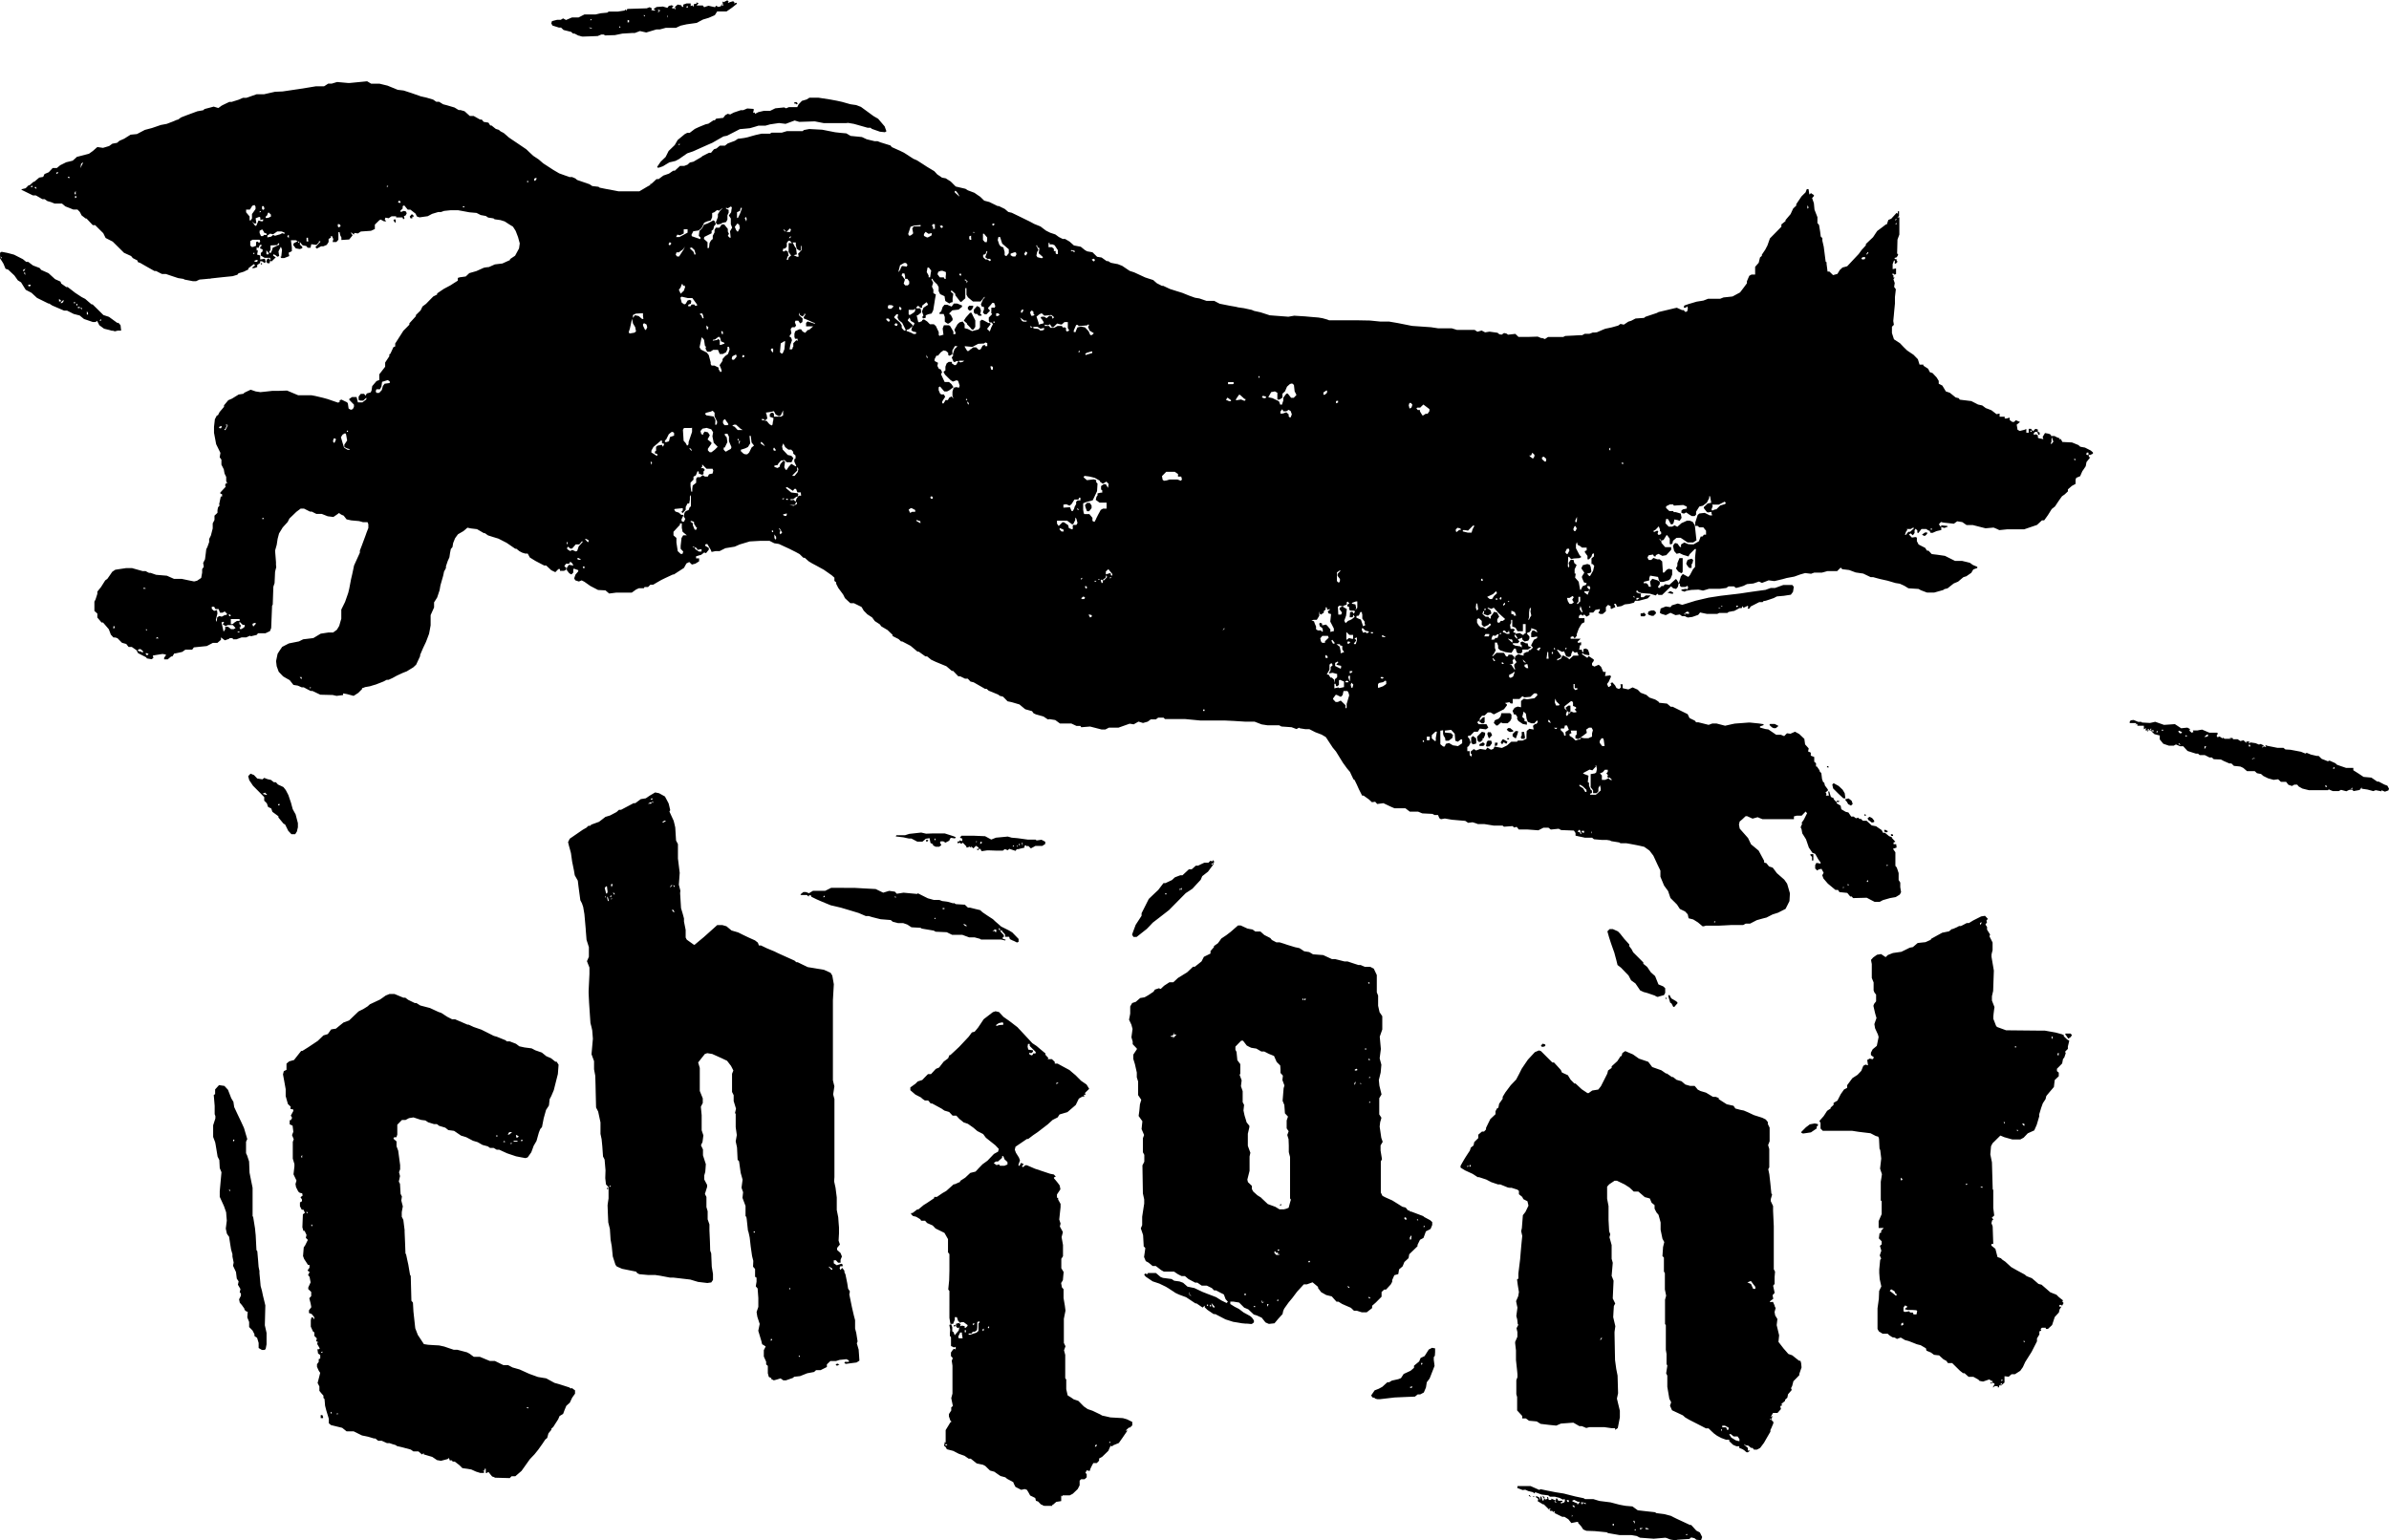 <svg id="Calque_1" data-name="Calque 1" xmlns="http://www.w3.org/2000/svg" viewBox="0 0 470.72 303.61"><title>dessin2</title><path d="M1067.19,702.87l-.52-.11-.47-.2-.19-.06-.19-.06-1.16.1-1.16.1-2.7-.2-.33-.17-.33-.17-.53-.09-.52-.09-.7,0-.7,0h-.93l-.87-.15-.87-.15-.52-.09-.25-.16-1.19-.12-1.19-.11-1.63-.06-.62-.26-.21-.32-.21-.32-.31-.34-.31-.34h.16l-.3-.19-1.17.24-.29-.37-.29-.37-.39-.25-.39-.24h-.44l-.77-.38-.77-.38.06-.17.05-.16-.19.07-.19.07-.07-.11-.07-.11h-.4l-.58-.6-.7-.69h-.17l-.51-.31-.52-.31.06-.23.06-.22-.25-.18-.25-.18.06-.1.06-.1.55.27.23.59,0-.38v-.38h.22l.16.7.1.07.11.07.08-.2.07-.2-.14-.22-.13-.22v-.15l.18.14.17.15v.31l.11.07.11.07.38-.15-.06-.16-.06-.16h.22l.07.28.07.27.25,0,.25,0,0-.13,0-.13.4.17.39.17h.13v-.35h.23l.11.22.12.21.41,0,.41,0v.18l-.18.07-.18.07.07.13.08.13.14-.12.15-.12.06.06.06.06.14-.18.14-.18L1046,695l-.07-.19-.16.06-.16.06-.66-.34-.47-.12-.48-.12-.48,0-.48,0-.16-.13-.16-.13-.66-.08-.66-.08-.61-.23-.61-.22-.14.12-.14.12-.07-.12-.07-.12-.49-.12-.49-.12-.29-.13-.29-.13-.53.06-1.06-.41.07-.37h2.56l.86.38.86.38.12-.08.12-.07,1.31.28.82.16.81.16.82.13.82.13,1.17.3,1.16.29,1.58.33.14.09.14.09.82,0,.82,0,1.18.36,1.1.14,1.1.14.87.23.88.23.58.11.59.11.7.06.7.06.52.38.53.38,1.63.19,1.76.19.14.09.14.09.79.1.79.1,1.28.34.58.3.59.29,1.29.6,1.29.6h.24l.51.56.51.56.35.18.35.18.45.91-.11.31-.11.3-.93-.08-.17-.15-.18-.15-.33-.08-.33-.08-.18.15-.18.15-1.18.08-1.18.08-.23.06-.23.06-.52-.11Zm2.91-1.05v-.13l-.12.07-.12.07v.11h.23Zm-10.14-.95v-.13l-.23.15v.1h.23Zm1.22-.23.23-.1-.64,0v.23h.18l.23-.1Zm1.23,0-.18-.11h-.42l.07.12.07.12h.63Zm-6.76-.77v-.18h-.23v.35h.23Zm4.12-.51-.07-.26h-.2v.12l.14.23.14.23,0,0,0,0ZM1047.44,698l-.07-.07v.45l.13-.31Zm-4.34-1.15.07-.18h-.23V697h.09Zm4.78-.59-.07-.18h-.35l.14.18.15.18h.19Zm1.71-.59.11.07v-.25h-.59l.15.24.14.24,0-.18,0-.18Zm-.85,0,.14-.14v-.19h-.36l-.34-.18-.34-.18-.18.07-.18.07v.16l.76.32.09,0,.09,0v.24h.18Zm1.36,0-.07-.12h-.23l.07.12.07.12h.23Zm-5.89-.3-.15-.18-.14.14.34.22h.09Zm2.54-.2,0-.15-.2,0-.19,0,.07.19.07.18h.34ZM943.12,696l-.33-.1-.3-.3-.29-.3-.42-.13-.07-.28-.07-.28-.5-.25-.5-.24-.32-.59L940,693l-.23-.08-.23-.07-.33.08-.34.07-.57-.29-.56-.29-.28-.55-.15-.38-.6-.33-.6-.32-.18-.15-.17-.15-.48-.13-.49-.13-.61-.42-.61-.43-.42-.11-.42-.12-.47-.45-.46-.45-.23-.12-.23-.12-.62-.13-.61-.13-.59-.47-.59-.47h-.41l-.41-.28-.4-.28-1.15-.41-.54-.28-.54-.28-.62-.16-.63-.16-.12-.22-.12-.22-.32-.26.09-.39.08-.39.08.12.07.12v-2.54l.46-.75.45-.75.13-.09.12-.09-.23-.18-.14-.42-.15-.42v-.45l.23-.36.23-.35v-.62l.16-.13.16-.14-.32-1.55.12-.44.12-.45v-2.68l0-.82,0-.82,0-.59,0-.59-.07-.48-.07-.48.1-.27.1-.27-.18-.2-.18-.2v-.7l.2-.29.2-.29.11-.08.11-.07.16.06.16.06v-.52l-.17.07-.16.06-.3-.14-.3-.14,0-.35,0-.12,0-.12v-1.14l-.11-.14-.11-.14,0-.53.05-.53,0-.23-.08-.43-.08-.43.18-.07.18-.07.11.3.11.3v.8l.12.08.13.08.23.62.39-.47.4-.47.08-.39.07-.39.24-.09.24-.09.27.05.27.05v.33h.21l.18-.19.18-.18v-.18l-.76-.57h-.58L927,660l-.14.11-.21-.21-.21-.21-.12-.36-.12-.36-.2,0-.21,0v.5l-.17.41-.17.42-.26,0-.27,0-.19-1.18V654.4l0-.3,0-.29-.12-.15-.11-.15.09-.91.09-.91.05-1.94,0-1.95v-1.25l-.14-.18-.14-.18,0-1.3v-1.3l-.35-.62-.35-.61-.87-.43-.88-.43H922l-.28-.3-.29-.3-.54-.24-.55-.24-.2-.22-.2-.23h-.77l-.09-.15-.09-.15-.41-.25-.41-.24-.63-.15-.18-.18-.18-.19v-.22h.29l.91-.7h.23l.53-.44.53-.44.38-.23.37-.24.66-.44.65-.44v-.24h.53l1.13-.77.36-.2.36-.21,1.06-.95.2-.18.2-.18h.2l.54-.24.54-.24v-.18l.49-.32.5-.32,1-.94.52-.13.52-.13.69-.74.34-.35.35-.36.49-.35.49-.36.63-.66.63-.66.41-.23.41-.22.07-.27.07-.27-.34-.36-.34-.36-.93-.74-.93-.74-.27-.36-.27-.37-.57-.29-.58-.3-.77-.66-.54-.38-.54-.38-.42-.15-.43-.14-.42-.35-.43-.34-.29-.32-.3-.32h-.73l-.34-.36-.34-.36-.47-.14-.47-.14-.29-.2-.29-.2-1.84-1h-.28l-.25-.3-.25-.29h-.65l-.58-.4-.06-.08-.06-.08-.58-.3-.58-.3-.5-.43-.5-.43v-.55l1-.72.23-.23.23-.23.44-.14.44-.14.56-.58.57-.58h.6l.48-.52.48-.52.32-.13.32-.13.45-.58.45-.58.44-.33.44-.33.13-.32.14-.32h.17l.54-.5.54-.5.32-.3.32-.3,1.88-2,.32-.43.32-.43.27-.07.27-.07.34-.4.33-.4.56-.83.55-.83.91-.7.91-.7.26-.08.26-.09.34.08.35.08.87.94.58.41.59.41.46.35.46.36.34.26.34.26.27.3.28.29,1.19,1.28,1.19,1.28.41.27.41.27.87.74.88.73,0,.13,0,.14.29.31.29.32-.07.11-.07.12h.84l.28.27.28.27V609h.56l1.17.64,1.17.63.6.52.61.51.53.54.54.54.54.37.54.37.26.42.26.43-.84.82.07.17.06.17h-.37l.07.18.07.18h-.4l-.7.41-.61,1.25-1.64,1.41-.78.23-.77.23-.19.29-.19.29-.5.25-.49.25-.47.43-.47.43-1,.77-1,.77-.87.59-.5.38-.5.38H940l-2.25,1.53-.07.29-.07.29.11.3.11.3.3.48.3.48.1.27.1.27-.32.93.2.2.29-.55.06-.08.51.27-.19.21-.19.21.27.16.2-.19.21-.19H940l1.58.68,3,1,.37.07.36.07.19.21.19.22-.36.14v.18l.3.35.3.36.27.35.26.36.07.37.07.38-.34.51-.34.51v.65h.23v.35l.24.43.24.43v.62l-.13,1.22-.13,1.23.13.4.13.4-.07.29-.07.29.3.55.3.55-.26,1,.14.77.14.77,0,1.11,0,1.11-.16.25-.17.25v1.87l.46.75-.08.8-.07.8-.17.28-.18.28.08.43.08.43.16.18.16.18v1.75l.26,1.53.12.94-.16.8-.16.8,0,2.38,0,2.38.16.33.16.33-.29.8.12.45.12.45V671l.1.13.1.13v1.91l.14.61.14.61.62.38.29.2.29.2.46.15.46.16.53.54.53.54.39.27.39.27.49.16.48.17.75.36.75.36.17.1.18.11.82.18.82.19,1.22.07,1.23.07.81.23.53.26.52.26,0,.34,0,.34-.23.22-.24.22h-.21l-.32.3-.31.29h.36l-.5.72-.49.72-.71,1-1.16.48-.13.19-.17-.06-.16-.06-.23.5-.22.5-.61.59-.62.6-.59.32v.43l-.23.24-.23.23h-.68l-.35.65-.11.23-.11.24-.07.22-.07.22-.29-.07-.29-.07-.26.5.13.13.12.13v.62l-.21.2-.21.19h-.69l-.28.28v.91l-.19.37-.19.37-.48.46-.48.46-.6.32-.72,0-.72,0v.21l-.25-.16,0,.16,0,.16v.38l0,.38-.48.08-.48.07-.33.28-.32.28H945v.23h-1.57l-.33-.1Zm10.62-11.77.05-.16-.15.05-.15.06-.05.15-.05.16.15,0,.15-.06Zm-29.47-.11v-.1h-.35v.2h.35Zm32.17-.5v-.13l-.11.07-.12.07v.1h.23Zm-29.18-20.94-.07-.43V662h-.34l-.2.41-.19.41.06.16.06.16h.75l-.07-.43Zm2.15-.45.63-.19.21-.18.2-.18v-1.45l.14-.14.14-.14-.15-.15-.36.14v.5l0,.5-.06.57-.21.16-.21.16h-.39l-.14.18-.14.18h-.55v.23h.31Zm-1.43-.49,0-.21h-.23l0,.21,0,.2H928Zm3.52-.34v-.18l-.11.07-.12.07v.36l.12-.07.11-.07Zm1.05-.46v-.18l-.23.15v.22h.23Zm-2.94-.71-.07-.07-.25.16.07.12.07.12.13-.13.13-.12ZM935.87,629l.3-.11v-.49l-.29-.27-.29-.27-.12-.32-.12-.31h-.24v.33l-.41.37-.41.36h-.41l-.21.16-.21.16.27.19.27.2.52-.13.08.13.08.13h.9Zm10.21-16.14.17-.11h-.39l-.07.12-.07.12h.19l.17-.11Zm-4.9-5.78V607l.25,0,.25,0,.05-.15,0-.15-.59-.59-.59-.59,0-.2,0-.2h-.34l-.08.55.07.28.07.28.46.08.46.07v.29l-.17.14-.18.15-.18-.07-.18-.07v.33l.2.11.2.11.3-.12Zm-6.32-5.71.38,0,.07-.07.07-.07-.07-.19-.07-.19-.38.08-.38.08-.52.34v.25l.52-.18ZM1039,694.22l-.15-.18h.24l.07.18.07.18h-.08Zm.73.1.07-.07.3.13-.45,0,.07-.07ZM834.88,690.5l-.31-.19-.34-.42-.34-.42-.17.11-.17.11h-.18v-.83h-.23v.36h-.41l.15.06.14.06v.33h-.74l-.41-.13-.42-.13-.46-.21-.47-.21-.41-.07-.41-.07-.47-.06-.47-.07-.29-.29-.29-.29-.91-.7h-.42l-.07-.12-.07-.12h-.44l-.07-.24-.08-.24-.14.11-.13.11-.66.17-.65.17-.39-.07-.39-.07-.47-.32-.46-.31-.85-.25-.84-.25v-.25l-.16.13-.17.14-.35-.3-.35-.3h-1l-.25-.18-.26-.18-1.69-.46-.52-.12-.52-.12-.12-.09-.12-.1L815,684l-.58-.2h-.51l-.51-.23-.51-.23h-.7l-.29-.23-.29-.23h-.27l-1.13-.34-.61-.13-.61-.12-.83-.41-.83-.41h-1.39l-.86-.69-1.11-.27-1.1-.27-.21-.18-.21-.18V679l-.25-.83-.25-.82-.12-.47-.12-.47-.05-.65-.06-.65-.1-.11-.11-.11v-.45L801,674l-.41-.5v-.87l-.35-.69.26-1,.25-1-.27-.39-.18-.39-.18-.4v-.52l.17-.23.17-.23v-.54l.15-.06.15-.06,0-.34,0-.34-.22-.16-.21-.15-.14-.89.17.11.16-.1.16-.1-.5-.86v-.34h.29l-.26-.12-.26-.13.07-.27.07-.27-.24-.25-.25-.24v-.7l-.13-.08-.13-.08-.22-.49-.22-.48v-1.3l.07-.27.07-.26h.24l.16.2.15.21V659l-.25-.32-.25-.32-.55-.21v-.54L799,657l-.14-.76-.26-1,.19-.21.19-.21V654l-.29-.28-.29-.27v-.33l.46-1-.1-.54-.1-.54-.3-.37.15-.29.16-.29-.21-.16-.21-.16.2-.28.19-.28v-.53h-.29l-.38-.59-.38-.58-.11-.29-.11-.29.07-.86.07-.86.13-.18.13-.18.55-1.11-.2-.2-.2-.2.07-.29.07-.28-.19-.4-.19-.41-.12,0-.12,0-.2-.7.05-1.28.05-1.28.2-.15.2-.15-.14-.31-.14-.3h-.35l-.35-.69,0-.37,0-.37.2-.12.2-.11v-.34l-.14-.23-.15-.23.21-.16.21-.16-.09-.45-.46-.09-.16-.13-.15-.12-.22-.44-.22-.43-.11-.62.1-.34.1-.34-.59-1.23.09-.78.09-.78,0-.23,0-.24-.16-.53-.16-.53,0-1.65,0-1.65.09-.26.1-.26-.17-.41-.17-.41.13-.33.13-.33-.15-1.2-.28-.13-.29-.13v-.83h.23l.12-.23.13-.23-.26-.43.25-.46.25-.46v-.27l-.3-.08-.3-.07.09-.41-.28-.27-.28-.27-.22-.78-.22-.78,0-1.36-.26-1.46-.27-1.46.08-.32.08-.32.26-.12.27-.13V609l.27-.23.27-.22.94-.26L797,606.5h.23l.59-.37.59-.37.93-.62.93-.62.56-.54.56-.54.86-.26.66-.92.47-.08.47-.07.74-.61.75-.6,1.11-.41.93-.89.93-.89.46-.23.47-.23.43-.27.43-.27.44-.4,1-.47,1-.47.56-.39.56-.4.37-.15.37-.15h1l1.75.73h.38l.28.21.28.21,1.3.63h.32l.38.24.38.24,1.91.5.84.39.84.39.27.09.27.09.6.39.6.39.47.24.47.24h.58l1.23.53,1.23.53H830l.5.23.49.23,1.51.52,1.22.61,1.23.62.29.08.29.08,1.75.71.22.21h.59l1.24.48.33.25.33.25.51.11.5.11.7.09.7.09.35.18.35.19.66.23.66.23.89.72.47.2.46.2.85.68h.25l.38.59-.07.92-.07.92-.4,1.58-.4,1.59-.5,1.18-.16.3-.16.3-.07.62-.07.63-.57.88-.23.82-.23.82-.34,1.74-.17.19-.17.19-.14.35-.14.36-.23.82-.23.82-.28.48-.28.48-.23.64-.24.64-.71,1-.22.07-.22.07-.92-.17-.92-.18-1.76-.59-.79-.36-.78-.36h-.5l-.29-.17-.29-.17h-.71l-.23-.16-.23-.16-.52-.14-.52-.14-.47-.27-.47-.27-.46-.14-.47-.14-1.33-.7-.51-.16-.51-.15-.69-.47-.69-.47-.57-.08-.56-.07-.6-.48-.6-.18-.61-.18-.22-.17-.22-.17h-.58l-.57-.18-.58-.18-.27-.18-.27-.18-.87-.11-1.48-.49-.44.07-.44.07-.34.18-.34.18h-.71l-.46.47-.46.47,0,1.94-.17.53h-.44l-.08.14-.08.14.31.27.31.27v.95l.33.89.38,2.83v.82l-.11.29-.11.29.1.38.1.38-.12.54-.12.55.23.43.06,1,.06,1,.13.25.13.25-.06.39-.06.4.15.59.15.58-.11.56-.1.57v.91l.16.31.15.31.25,2v.36l.09,2.12.08,2.12.13.22.21,1,.22,1,.17,1,.17,1,.07.11.07.11.13,4.9.3.35.05.88.05.89.36,3.3.5,1.3.6.91.6.91.83.13,1.09.07,1.09.06,1,.22.93.32.93.31.35,0,.35,0,1.93.51.26.14.26.14.41.31.41.3.6,0,.6,0,1.94.81h1l.84.41.84.41h.93l.44.23.43.23.7.2.7.2.64.29.64.29.35.16.35.15,1.63.59.82.14.81.13,1.63.89.47.13.46.13,1,.32,1,.32.3.23.07-.07.08-.07.33.24.34.24v.66l-.29.4-.28.4-.23.49-.23.49-.35.31-.34.31-.18.43-.18.44-.27.72-.7.42-.13.31-.13.31-.5.78-.5.78-.35.3v.23l-.58.7-.12.45-.12.45-.19.16-.19.16-.28.41-.27.41-.42.59-.42.59-.74.92-.47.49-.46.49-.81,1.14-.81,1.14-1.22,1.05h-.74l-.18.18-.18.19-2.91-.08-.31-.19ZM804.21,678v-.13l-.12.07L804,678v.11h.23ZM803,677.7l-.07-.07-.14.14.09.15.09.15.05-.15,0-.15Zm38.75-.85v-.12h-.41l.17.11.18.11h.06Zm-40.57-11v-.12l-.11.07-.12.07V666h.23Zm-2-25v-.12H799V641h.24Zm-.93-2.48v-.12H798l.07.12.07.12h.11Zm-1.05-11.11v-.26l-.11.17-.11.17.12.19h.1v-.26Zm41.27-2.57v-.12l-.11.07-.12.07v.11h.23Zm-1.34-.35-.07-.12-.11.07-.11.07v.1h.36Zm2.48,0,0-.14-.74,0v.19l.13,0,.13,0,.29,0,.29,0Zm1-.21v-.12h-.22l-.07.12-.07.12h.36Zm-.95-.92-.23-.16-.06.06-.06.06.07.24.08.24.44-.27Zm-4,0-.07-.12-.1.07-.11.07v.1h.36Zm2.63-.47.27-.23H838l-.15.23-.15.24H838Zm243.21,62.56L1081,685l-.32-.13-.32-.13v-.33h-.57l-.33-.14-.32-.14-.76-.72v-.29h-.64l-.47-.17-.46-.17-.83-.44-.34-.25-.34-.25-.5-.48-.5-.48h-.52l-1.63-.84-1.63-.83-.41-.24-.41-.24-.23-.21-.23-.2-2.13-1-.2-.45-.2-.45.23-.68-.18-.34-.18-.34-.2-1.18-.2-1.18,0-1.1,0-1.11-.23-.44.24-1.55-.16-.27,0-1,0-1-.07-.41-.07-.41,0-2.42,0-2.43-.08-.13-.08-.12,0-2.4,0-2.39.11-.39.11-.39-.12-.61-.13-.61,0-1.61,0-1.61-.09-.16-.1-.16v-2.76l-.29-.29.06-.89.06-.89.12-.49.12-.49-.18-.33-.18-.34-.18-.88-.18-.88v-1.43l-.2-.75-.21-.76-.2-.24-.2-.23-.19-.37-.19-.38v-.7l-.29-.23-.29-.23-.18-.42-.17-.42-.5-.14-.5-.13-.63-.55-.64-.55-.91,0-.42-.4-.43-.4-.46-.29-.46-.3-.77-.37-.77-.37h-.46l-.53.35-.52.35-.21.23-.21.24v1.19l0,1.19.14.72.14.73,0,1.36,0,1.36.06,1.12.06,1.12.11.29.11.3-.16.59.22.77.21.77v2.71l.11.39.11.39-.11,1.29-.11,1.28.19.48.19.48-.08,1.75-.08,1.75.49,1-.14.25-.13.25-.07,1.09-.06,1.1.21.89.21.89-.16,1.13v.35l.05,2.59.05,2.59.12.89.12.88.26,1.3.1,3.48-.23,1.06.29,1.19.29,1.2v1.32l-.41,2.1-.52.35,0-.17,0-.16h-.7l-.7-.1-.7-.1-.46,0-.47,0-1,0-1.05,0-.31.08-.3.08-.44-.19-.44-.18h-.48l-.59-.34-.59-.34-1.23.09-1.22.09-.46.2-.46.2-.7-.07-.7-.07-.84-.1-.84-.1-.77-.48-.76-.07-.76-.07-.31-.23-.32-.23h-.71v-.48l-1-1.09,0-2.62-.08-.3-.08-.29v-2.76l.11-.29.11-.29,0-.57-.05-.57-.12-1.12-.12-1.12,0-.95,0-.94-.16-1.41,0-.14,0-.14.22-.5.22-.51,0-.47,0-.47-.09-.37-.08-.37.18-.35.18-.34-.06-.06-.06-.06-.05-.45-.05-.46-.18-.68.11-.83.11-.83-.14-.64-.13-.64.21-.48.21-.49.07-.41.07-.41-.23-1.41-.07-.54-.07-.54.26-.16v-1l.35-2.83.11-1.36.12-1.36.09-.93.1-.93-.11-.47-.1-.47.06-.3.07-.3.2-2.55.25-.32.25-.32.3-.62.3-.62-.1-.44-.1-.43-.8-.41-.12-.23-.12-.23-.64-.51v-.66l-.15-.12-.14-.12-1.16-.37-.35,0-.36-.05-.76-.31-.77-.31h-.45l-.65-.22-.65-.22-1-.52-.7-.23-.7-.23h-.27l-1-.65-1.52-.7-.44-.27-.43-.27v-.36l.35-.62.36-.62.14-.23.14-.23.42-.65.43-.65.09-.29.09-.29.27-.21.27-.21.07-.34.07-.33.8-.79V623l.72-.61h.41l.2-.21.19-.21v-.3l.42-.87.43-.87.51-.48.51-.48v-.59l.14-.26.13-.26.29-.17.08-.39.07-.38.7-1v-.37l.52-.86.53-.71.53-.71,1.07-1.12L1037,611l.25-.5.25-.5.6-.89.61-.89,1.37-1.48.4-.17.4-.17.2.06.2.07,1.12,1.12,1.12,1.12h.33l.68.74.67.74.11.25.11.25.58.27.58.26.27.44.27.44.37.38.37.37h.23l.61.57.61.57.57.38.57.38h.22l.36-.26.36-.25,1.19-.19.52-.66.63-1.24.62-1.23.16-.63.35-.25.35-.25v-.32l.56-.51.56-.51.66-1h.18l.15-.59.29-.2.29-.19.73.32.73.31.13.08.13.09.48.34.48.34,1.84.63.39.51.39.52.9.32.9.32.45.31.45.32h.18l1,.7h.23l.33.27.33.27.5.15.5.14.38.33.38.32.93.27.45,0,.45,0,.31.36.3.37.27.14.27.14.55.16.54.16.68.41.69.42h.54l.3.11.3.12V616l.79.51.79.5.67.15.67.15.18.27.18.27.49.13.49.13.35.07.35.07.41.18.41.17,1.16.55.82.26.82.26.35.17.35.18.2.25.2.25v.38l.17.36.18.36,0,1.34,0,1.34-.3.76.23.77v3.62l-.1.18-.1.18.21,1,.1.88.1.88.1,1,.1,1,.15.24-.27.92,0,.18,0,.18.23.49.23.49V638l.07,1.53.07,1.53,0,8.48.13.23.12.23-.09,1.06,0,.68,0,.68-.29.35.3,1.41-.41.46.14.71-.34.25-.34.26.1.16.26-.05.27,0,.17.39.17.39v.12l.09.15.09.14-.22.8.13.68.22.35.21.35-.07.6-.07.6.48,2-.13,1.3.51.66.51.66.47.53.46.53.77.27.67.54.68.53h.26l.07.24.07.24.08.83-.22.64-.22.64v.25l-.58.6-.59.6-.12.48-.13.48-.11.2-.1.2.07.18.07.18-.73.84-.07.34-.07.34-.22.2-.22.2v.22l-.36.3-.36.3.06.15.06.15-.36.14.07.29.07.29-.68.77h-.88l-.45.77.2-.08.21-.08-.1.16-.1.16v.55l.15.13.15.13v.32l-.19.44-.19.45-.1.21-.1.2v.33l-.64,1.1-.63,1.1-.75,1-.32.17-.32.17h-.57l-.29-.35h-.29l-.29-.24-.3-.23h-.44l-.28-.28v.18l.34.29.34.29,0,.26,0,.26.14,0,.15,0,.17,0-.45.34h-.25l-.46-.35Zm-1.11-2.09V683l-.18-.26-.18-.26h-.77l-.59-.47h-.25v.13l.37.57.43.26.43.27.29.08.29.07.09,0,.09,0Zm-3.43-2.11-.07-.07-.07.07-.07.08.09.15.09.15,0-.15,0-.15Zm1.3-.18,0-.18-.37-.19-.37-.19H1077v.33l.38,0,.38,0,.23.53.23-.08Zm8.37-1.94-.07-.07-.07.07-.07.07.09.15.09.15,0-.15.05-.15Zm-33.36-15.93-.06-.07-.11.18-.11.17v.23l.17-.23.17-.23Zm30.26-9.86V653l-.48-.62-.2-.27-.2-.27-.7.28.36.15.36.16.21.48.22.48h.43Zm-56.54-24v-.05h-.23v.25l.12-.07.12-.07Zm.46-.06V629h-.23v.37l.12-.07.11-.07Zm-226.6,49.44v-.3h.33l.14.38v.21h-.47Zm207.79-3.65-.57-.14-.12-.19-.12-.19.34-.5.34-.5.41-.16.41-.16.35-.19.35-.19.49-.45.5-.45h.36l.26-.16.26-.16,1.28-.29.26-.1.26-.1.53-.82,1.36-.63.34-.29.34-.29v-.42l.51-.42.51-.42.14-.34.14-.34.4-.19.39-.19.41-.65.41-.64.66-.34.3.06.29.05,0,.73-.05.73-.1.13-.11.13v.56l.08.59.07.59-.48,1.23-.48,1.23-.28.38-.29.38-.08.52-.08.51-.21.49-.21.5-.7.37H1017l-.27.22-.28.22-2,.08-2,.09-2.91.34-.23,0h-.23l-.57-.14Zm7.27-2.21v-.12l-.18.07-.18.07h-.11l.07.11.07.11.34-.13Zm2-4.57V668h-.23v.37l.12-.07.11-.07Zm112.49,4.57v-.19l.12-.07.11-.07V672l-.29-.06-.29-.05v.26l-.11-.18-.11-.17,0,0,0,0,.22,0,.21,0v-.27l-.23,0-.41-.29-.61.21-.61.21-.35-.06-.35-.07-.12-.13-.12-.13-.48-.27-.49-.27h-.94l-.4-.35-.4-.36h-.28l-.62-.48-1.54-1.52h-.84l-.15-.22-.15-.21-.29-.16-.29-.15-.87-.79h-.17l-.41-.05-.41-.05-.31-.23-.3-.22-.43-.18-.44-.18-.06-.24-.06-.24-.52-.3-.51-.3-.37-.09-.38-.1-.81-.32-.82-.32-.35-.09-.35-.09-.42-.25-.42-.25-.75.27L1111,663l-.47-.07-.31-.2-.31-.2-.16-.15-.15-.15h-1l-.37-.23-.37-.23-.13-.24-.13-.24,0-1.59v-2.47l.13-.94.13-.95.06-1.53.21-.45.22-.44-.16-.73-.16-.73-.09-1.18v-.71l.09-.94.09-.94.1-.14.1-.13-.14-.31-.14-.3.15-.47.16-.47-.14-.48-.14-.48.17-.14.18-.14,0-.18,0-.17,0-.13,0-.13-.28-.29-.28-.29.07-.5.07-.51.16-.06.16-.06v-.37l.25-.27.25-.27h-1v-.09l0-.09,0-.59,0-.59.3-.69.3-.69v-.74l0-.92,0-.91-.09-.05-.09-.06v-3.71l.12-.74.11-.74-.37-1.09.23-2-.1-.84-.1-.84-.07-.12-.07-.12-.05-1-.05-1-.07-.19-.07-.19-.25-.07-.25-.07-.52-.27-.52-.27-1.17-.14-1.16-.14-.64-.1-.64-.1-2.9,0-2.89,0-.22-.23-.22-.22v-1.08l-.11-.21-.11-.21.41-.46.41-.46.35-.53.34-.53.35-.24.35-.23v-.18l.29-.26.29-.26v-.4l.76-.45.66-1.28.64-.91.31-.16.31-.16v-.53l.51-.69.51-.69.51-.33.51-.33.37-.39.37-.39.2-.5.2-.5.45-.24.24.08.24.07-.08-.53-.08-.53.26-.14.25-.14.27.07.27.07.29-.35-.3-.24-.31-.24v-.47l.17-.33.17-.33.41-.34.41-.34.18-.87.18-.87-.07-.25-.07-.25-.28-.61-.28-.62-.07-.41-.07-.41.21-.6.21-.6-.15-.5-.14-.5-.16-.7-.16-.7.13-.37.4-.52v-.66l0-.66L1107,595l-.17-.42V593l-.18-.44-.18-.45,0-1.37,0-1.37-.08-.41-.07-.41.21-.23.21-.24.38-.27.38-.27.8-.13.9.6.22-.21.22-.21,1-.39.83-.12.83-.12.82-.4.83-.41.62-.12.94-.8.77-.09.77-.08.51-.23.51-.23.06-.11.07-.11,1.07-.59,1.08-.59,1.33-.27.29-.23.29-.23h.16l.43-.18.43-.19.2-.11.2-.11h.36l.41-.2.37-.2.37-.19h.43l.41-.25.41-.25.79-.4.79-.4.38-.06.38-.06.28.3.28.3-.15.18-.14.18.06.16.06.17-.31.43.16.23.16.24v.54l.3.48.3.48-.06.17-.07.17.62,1.23,0,1.51-.11.42-.1.43v.47l.46,2.71-.07,2-.07,2-.12.53-.12.53v.84l.25.64.25.64-.09.65-.08.65-.05.52,0,.52.26.65.25.66.2.27.9.33.9.33,7,.07h.66l2.13.38.59.16.59.16.2.09.2.08v.24l.34.32.33.32.2.11.21.12-.14.58-.14.57,0,.24,0,.23-.27.27-.27.28.12.3-.28.83-.13.16-.13.16-.08.43-.08.43-.51.53-.52.52v.47l.18.14.18.15v.71l-.8.76-.08.68-.08.68-.75.88-.74.89-.08.31-.07.31-.27.41-.27.41-.17.47-.17.47-.18.61-.19.61v.42l-.49,1.66-.49,1.11-.64.29-.64.29-.41.43-.41.43-.32.17-.33.18h-1.56l-.82-.23-.81-.23-.37-.16-.37-.15-1.54,1.52-.15.29-.15.29-.07.8-.07.8.16.79.16.79.15,5.29.06.09.05.09,0,3.53.19,1.48-.24.21-.23.21.15.18.15.19-.12.08-.12.08-.07.28-.07.28.12.31.12.31.12,3.48h-.37v.32l.4.32.39.32.21.81.21.81.66.23.31.3.27.18.27.18.59.54.59.54,1.16.66.76.41.76.41.35.3.52.21.52.2.66.56.65.57.3.08.3.07,1.73,1.5.6.24.61.24.25.25.26.25.38.3.39.3-.11.29.12.12.12.12-.36.67v-.29h-.47v.36h.38l-.17.26-.17.27-.07.3-.07.3-.41.45-.41.45-.52,1.58-.41.38-.41.38h-.42v-.24H1140l-.13.13-.13.13.06.16.06.16-.18.07-.19.07v.62l-.47.77v.57l-1.06,2.08-.63,1-.63,1-.23.5-.23.51-.26.36-.25.36-.53.34-.53.34H1134l-.56.49-.41-.05-.41-.05,0,1.25-.34.3-.34.3-.31-.11-.06.23-.06.24h-.21v-.24h-.65l-.14.14-.14.14v-.2Zm1.69-.56.07-.12h-.23l-.07.12-.07.12h.23Zm.18-.77v-.05h-.36l.07.12.07.12.11-.07.11-.07Zm4.31-7.59v-.12h-.25l.07.12.07.12h.11Zm-24-3.28.15-.09-.07-.2-.08-.2-.16.13-.16.14v.32h.17Zm2.77-2.44.07-.3-.16-.16-.85-.06-.47,0-.46,0-.55-.19.25-.17.24-.17v-.2l-.2-.08-.2-.08-.15.2-.15.21v.75l.34.13.4-.07.4-.07.08.13.08.13h.54l.07.18.07.18h.58Zm-4-3.53v-.18h-.18l-.11-.25-.12-.25-.32-.19-.32-.19-.15.15-.15.16.27.2.27.2.32.26.31.26h.18v-.18Zm17-21.2v0l-.47-.12.07.11.07.11h.34Zm-3-.61v-.05H1125v.25l.12-.07.12-.07Zm-12.89-.86.07-.11-.18-.14-.17-.14v.5h.22Zm22.8-9.68v-.12h-.25l.07.12.07.12h.1Zm1.25-1.21,0-.15-.22,0-.22,0,.31.38h.23Zm-3.82-.32v-.12h-.25l.07.12.07.12h.1Zm10.61-13.55v-.24l-.12.07-.11.07v.34h.23Zm-8.39-1.41v-.12h-.23v.23h.23Zm7.18-2-.07-.07-.15.14.09.21.09.21.05-.22,0-.21Zm-14-22.51-.05-.05-.25.16v.4l.17-.23.17-.23-.05-.05ZM889.66,671l-.52-.26-.09-.36-.1-.35v-1.46l-.16-.14-.17-.14v-.54l-.23-.51-.23-.52v-1.25l.19-.36.18-.36-.16-.11-.16-.11-.19-.11-.19-.11-.16-.66-.3-1-.3-1,.14-.67.14-.67-.23-.7-.23-.7-.08-.48-.07-.48.34-1,0-.88,0-.88-.07-.94-.07-.94-.18-.2-.18-.21.07-.45.08-.45v-.81l-.15-.09-.14-.09v-1.53l-.2-.23-.2-.23.05-1.14-.12-.47-.12-.47-.27-1.88-.1-.89-.1-.88-.11-.53-.12-.53-.06-.18-.06-.18-.12-1.12-.12-1.12-.07-.41-.08-.08-.08-.08v-2l-.3-.8-.3-.8.06-.56.06-.56-.16-.44-.15-.44.21-1.59-.19-.68-.19-.68-.15-1.07-.15-1.07-.07-.23L883,628l-.06-1.24-.06-1.24-.13-.6-.13-.6.11-.62.11-.62-.22-1.55,0-1.32,0-1.32-.07-.07-.07-.07.1-.43.1-.44-.23-.75-.23-.75v-1.16l-.16-.32-.16-.32,0-1.12,0-1.11V611l.13-.32.13-.32-.23-.46-.24-.46-.77-1-.53-.25-.52-.25-1.87-.84-.49-.08-.49-.08-.24.08-.24.08-.66.83-.66.84.16.54.16.54,0,1.18,0,1.18v2.18l.59,1.46v.91l-.19.37-.19.37.16,1.66,0,1.49,0,1.49.34,1-.17,1.3-.31.66.2.41.2.41v1.16l.28.87.28.87-.05.75-.06.76-.1.36-.1.35v.8l.57,1.08v.36l-.44,1.41.15.3.15.29v2l.24.82v1.59l.35,1v1.15l.05,1.12.05,1.12.05,1.77.1.28.1.27.11,2.63.12.71.12.71v1.18l-.17.25-.17.25-.38.05-.38.06-.93-.11-.92-.11-.77-.23-.76-.23-1.63-.19-1.63-.19-.35,0-.35,0-1-.19-1-.19-.47-.07-.47-.07-.7,0-.7,0-.87-.08-.87-.08-.43-.23L863,650l-2.76-.56-.53-.23-.52-.23-.26-.33-.53-1.65-.1-1-.1-1-.23-1.3-.07-1.06-.07-1.06-.16-.64-.16-.65-.07-1.62-.06-1.62,0-.09,0-.09.09-.65.1-.65,0-1.1v-1.11l-.51-.55-.07-.62-.07-.62.05-1.53-.09-1.06-.09-1.06-.15-.31-.16-.3-.07-1-.07-1-.07-.71-.07-.71-.11-.52-.11-.52v-2.26l-.23-1.07-.23-1.07-.41-.8-.07-2.83L855,613.1l-.05-1.71-.12-.63-.12-.64v-1.61l-.25-.68-.25-.68.27-3.06-.13-1.65-.16-.71L854,601l-.27-4-.09-1.88v-.47l.08-1.65.08-1.65v-1.29l-.49-1.25.19-.43.19-.44,0-.95,0-.94-.23-.73-.23-.72-.08-1-.08-1,0-.06,0-.06-.26-2.94-.24-1.41-.12-.35-.12-.36-.16-.31-.16-.31-.18-1.34-.18-1.34-.07-.59-.07-.59-.3-.53-.3-.53-.16-.95-.36-1.77-.23-1.65-.19-.71-.2-.71-.09-.37-.09-.37.16-.33.16-.34,1.28-.88,1.29-.89.35-.2.36-.2.2-.19.21-.19h.34l.12-.12.12-.12,1.51-.55.63-.48.63-.49.46-.14.46-.14.64-.34.64-.34.24-.22.24-.22h.41l1.23-.65,1.23-.65h.34l.54-.4.54-.4.49-.08.5-.08.38-.26.38-.26.54-.32.54-.32.39.08.39.08,1.15.64.37.69.36.69.16.66.15.66-.16.26.42.92.42.91.16.65.15.65.08,1.3.08,1.29.19.36.18.35,0,2.83.35,2.83-.17,2.33.15.59.15.59-.05.5.18,2.95.16.53.16.53.13.48.13.49V581l.33,1.65,0,.75,0,.75.11.21.11.21,1.4,1h.15l1-.84.41-.34.41-.34.76-.68.76-.68.56-.5.55-.5h1l.41.12.41.12,1,.83.65.19.65.19,1,.5,1.05.5,1.27.57.28.22.28.22.11.28.1.28h.41l.58.28.58.28,1.52.63.46.23.47.22,3,1.35.18.16.18.15h.25l1,.49,1,.48,1,.16,1,.17.58.09.59.1.66.3.66.3.17.27.17.28.15.85.15.85-.09,1.57-.09,1.57,0,2.71,0,2.71v5.42l0,2.48v2.47l.14.59.15.6-.12.79-.12.8.12.46.13.46,0,8.78,0,4.24v2.36l-.06.83.14.65.14.64.12.95.12.94,0,1.24,0,1.23.29,1.45.07,1,.08,1v1.18l-.08,1.41.26.77-.28.34-.28.34v.38l.68.61.28.69-.14.33-.13.32,0,.29,0,.29-.24,0-.24,0-.22-.24-.21-.24h-.43v.59l.29.19.3.2.9-.3.13.08.13.08v.34h-.47l-.13.35.07.19.07.18.2-.2.19-.2.21.28.21.28v.3l.1.21.1.2.18.88.18.89.16,1.05.18.27.17.27-.05.3-.06.29.26,1.27.26,1.27.19.82.19.82.24.9,0,.82,0,.82.23.88.26,1.66-.07.19-.08.19.18.62.18.62.08,1.09.07,1.09-.28.18-.28.18-1.08.14-1.08.14-.13-.13-.13-.13.07-.07.07-.07.38,0,.38,0,0-.14,0-.14-.24-.13-.24-.12-.67.07-.67.07-.35.11-.35.11-.56,0h-.56l-.69.66v.52l-.62.31-.62.31h-.89l-.39.36-1.37.26-.7.28-.7.28-.57.06-.57.06-.29.24-.67.23-.68.24H892l-.54-.38-.43.13-.43.13-.47.12-.52-.26Zm5.59-4.32v-.12H895l.07.12.07.12h.1Zm-5.48-3.3v-.11h-.23v.37l.12-.07.11-.07Zm3.61-10v-.12h-.25l.07.12.07.12h.1Zm8.28-3.87v-.1l-.29-.19-.29-.19h-.16l.27.29.27.3h.19Zm-15.27-7.32v-.12h-.23v.23h.23ZM858,633.07v0h-.23v.25l.12-.07.12-.07Zm12.47-54.13-.12-.23H870l.42.47h.09Zm-12.94-2.37-.11-.37-.06-.06-.06-.06v.34l.07.26.07.27h.19Zm.66-.19-.07-.07v.45l.06-.16.06-.15-.07-.07ZM857,576l-.07-.07v.45l.06-.15.06-.16Zm1.1,0v-.18H858l-.07.18-.07.18h.23Zm.64-.52-.08-.13h-.25l.15.18.14.18.05-.05.05-.05Zm-1.42-.16.06-.16-.13-1.1h-.17l-.14.16-.13.16.14.54.14.55h.16Zm1-1.68-.07-.07-.12.07-.11.07.07.26.07.26.11-.26.12-.26Zm11.65.37.18-.18h-.22l-.14.18-.14.18h.16Zm.53-.09-.14-.14v.25l.16.16.06-.06.06-.06Zm-1.82-12.64.23-.17h-.36l-.23.18-.23.17h.36Zm-2.68-3.6.06-.1-.09-.05-.09-.06-.28.15-.28.15h.63Zm.34-.23-.07-.12h-.1v.23h.25Zm-.11-.59.07-.12H866l-.07.12-.07.12h.23Zm36.21,111.59-.14-.09.15-.12.15-.12.46.17-.24.13-.23.13ZM789,665.28l-.38-.23v-1l-.15-.5-.15-.5-.26-.18-.26-.18v-.35l-.19-.37-.19-.37-.33-.34-.34-.34v-1l-.18-.45-.18-.45.08-1.14-.11,0-.11,0-.21-.18-.21-.18v-.2l-.26-.37-.26-.37-.2-.23-.2-.23-.07-.33-.07-.33.18-.36.18-.36v-.47l-.12-.08-.12-.07.07-.35.08-.34-.5-.85.07-.33.07-.33-.18-.27-.18-.27-.16-1.3-.29-.62-.29-.62.06-.32.06-.32-.12-.59-.12-.59,0-.24,0-.23-.14-.47-.13-.47-.2-1.24-.19-1.24-.22-.3-.21-.31-.22-1,.1-.79.1-.79-.07-.82-.06-.82-.21-.6-.21-.6-.42-.92-.42-.92v-1.09l.17-1.88.17-1.88-.34-.82-.08-1.58-.17-.34-.17-.33-.39-2.36-.09-.47-.2-.53-.2-.53,0-1.15,0-1.14.22-.68.22-.68v-.47l-.14-.35,0-1.65-.18-2.15.27-.16v-.93l.77-.85,1.06.16.7.76.32.82.32.83.21.36.22.36.08.53.08.52.69,1.47.7,1.47.54,1.18.32,1.09.32,1.08-.24.54,0,1.12,0,1.12.11.24.11.23.38,1.17.09,2.21.24,1.21.18.89.18.88,0,2.78,0,2.79.06.1.06.11.18,1.12.18,1.12.06.66.07.66.15,2.93.17.23.16,1.88.09,1.18.08.41.09.41,0,.23,0,.24.12,1.25.11,1.25.13.47.13.47.21,1,.23.94.23.95-.1,3.91.17.75.17.76,0,1.12,0,1.12-.09.47-.09.47-.12.09-.13.09h-.47ZM783,634v-.12h-.25l.07.12.07.12h.1Zm.82-9.91v-.11h-.23v.37l.11-.07.12-.07Zm142.35,36.86-.14-.14v-.54l.59-.15.16.14.17.14-.07.2-.07.2-.29.3h-.2Zm-.54-.2-.07-.12.25-.16.14.14-.12.13-.13.13Zm57.63-.49-.87-.08-.87-.15-.88-.14-1.51-.48-1-.52-1-.52h-.33l-.62-.42-.62-.42-.52-.49v-.35l-.21.2-.21.19-1.2-.82h-.21l-.92-.61-.92-.61-1.4-.52-.41-.19-.41-.2L969,654l-.23-.14-.9-.59-.5-.3-.64-.31-.64-.31-.66-.22-.66-.22-.68-.46-.68-.46-.15-.19-.15-.18.08-.13.08-.12.22.07.21.07.08-.12.07-.12h1.57l.46.39.46.39.23.09.23.09.85.11.85.11.26.17.26.17.52.07.53.07.35.13.35.13.43.38.43.38.68.14.68.14,1.63.77.46.18.46.18.87.33.88.34.52.33.52.32.51.25.51.25.12-.13.13-.12-.45-.5-.35-.94-.29-.15-.29-.14-.49-.26-.49-.25h-.36l-.45-.46-.5-.24-.49-.24h-1l-.43-.29-.43-.3h-.43l-.66-.35-.67-.36-.34-.29-.35-.29h-.66l-.74-.38L969,650h-2l-.28-.15-.28-.16-.52-.4-.52-.4h-.63l-.4-.34-.41-.33-.27-.15-.27-.14-.17-.41-.17-.41.13-.88.12-.88L963,645v-.28l-.11-1.93-.22-.66-.23-.66.27-.64,0-1.65.27-1.77.13-.83v-.82l-.13-.59-.13-.59-.09-5.53.19-.36.18-.36,0-.68,0-.67-.14-.26-.14-.26,0-.77,0-.78v-1.2l.12-.32.12-.32-.25-.59-.25-.58.08-.77.08-.77-.37-.52-.37-.52.07-.51.07-.51.06-.65.06-.64.13-.44.13-.44-.31-.46-.31-.46,0-1.34,0-1.34-.26-.82v-.95l-.37-1.65-.16-.52-.16-.52v-.84l.35-.53.35-.53v-.14l-.41-.43-.41-.43v-.51l-.25-.85.11-.82.11-.82-.11-.41-.11-.42-.47-1,.12-.59.11-.6,0-1.41.19-.34.2-.34.35-.12.35-.11.44-.38.44-.38.43-.07.43-.07.37-.21.37-.21.51-.34.51-.34.14-.21.14-.21.78-.26.18.07.18.07.33-.32.34-.32.52-.34.52-.34h.77l.47-.43.46-.43.61-.37.61-.38.28-.17.28-.17.59-.55.59-.56h.35l.67-.53.66-.53.23-.45.23-.45.65-.32.65-.32v-.49l.34-.39.34-.39,0-.11,0-.1.78-.55.34-.46.33-.47,1-.67.43-.33.43-.33.71-.62.71-.62h.56l.65.3.65.3.51.1.51.09.27.2.28.2h1l.38.34.38.34,1.18.6.32.39.44.23.44.23h.64l.42.13.42.13.35.12.35.12,1.51.46.43.09.44.1.46.3.46.31.5.08.5.08.37.22.37.22,2,.15,1.72.79h.63l.92.23.91.23h.61l1.08.36,1.08.35h.43l.42.18.42.18h1.07l.34.18.34.17.3.63.3.63,0,1.7,0,1.7.13.33.13.33v2l.14.63.14.63.27.4.27.4,0,.48,0,.48,0,.83,0,.82-.25.71-.25.71.11,1.22.11,1.21-.12.92-.12.92.34,1.26-.07.77-.07.77-.18.74-.18.74.11,1.11.21.86.21.86-.23.38-.22.37,0,.82,0,.83,0,.77,0,.77.43.66-.12.44-.13.44-.05.43-.05.43.16,1.1.16,1.11.14.4.14.4-.21.35-.21.36,0,1,.14.86.14.86-.12.22-.11.22,0,1.49v2.12l0,.47,0,.47,0,.78,0,.78.16.33.16.33.29.15.29.15,1.35.6,1,.62,1,.63.32.08.32.08.5.59h.31v.2h.29l1.16.44,1.17.44.13.1.13.11,1.14.61.41.37v.56l-.16.4-.17.4-.46.24-.46.23-.14.39-.14.39-.1.26-.1.26-.34.18-.34.18-.49,1v.27l-.81.79-.82.79-.07.39-.07.38-.41.38-.41.38-.35.86-.35.3-.35.3-.07.46-.08.46-.39.11-.39.11-.21.48-.21.48V652l-.14.26-.15.27-.92,1h-.37l-.25.24-.26.24v.93l-1.12,1.13-.37.33-.37.32v.46l-.54.42-.54.42H1006l-.5-.16-.5-.16h-.56l-.61-.58-.86-.37-.86-.38-.36-.22-.36-.23H1001l-.47-.52-.46-.52-1.09-.27-1-.56-.31-.41-.31-.41V653l-.54-.45-.54-.45-.55.2-.55.2h-.62l-1.33,1.45-.9,1.2-.39.47-.39.47-.84,1.18-.11.23-.1.24-.07.32-.07.32-.41.44-.41.45-.76.91-.55.06-.55.06-.34-.14L987,660l-.74-.93-.49-.22-.48-.22-.29-.09-.29-.08-.54-.51-.54-.51-.41-.18-.41-.17-1-1-.55-.09-.55-.09h-.64v.47l.88.55.81.41.47.35.46.35,1.28.7.18.15.18.15.2.29.2.29V660l-.41.31-.12,0h-.12l-.87-.08Zm-6.3-3.29v-.11l-.3-.33-.3-.33.08.3.08.29.12.15.12.14h.2Zm8-.12-.07-.12-.11.07-.11.07v.1H985Zm-8.68-.11v-.11l-.12-.07-.11-.07v.37h.23Zm11.3-.27v-.09h-.24v.53l.23-.35Zm-11.89.15v-.12h-.23v.23h.23Zm10.91-.61.08-.14-.12.08-.13.08-.12-.21-.12-.21v.16l.07.18.07.19h.2Zm2.92-.39v-.17l-.1.06-.1.06v.22h.2Zm18-.54-.17-.11-.12.12.34.21.06-.06.06-.06Zm-35.35-.48-.2-.12v-.26l0-.26-.05.21-.05.21.14.17.14.17h.26Zm11-.11v-.12h-.35v.23h.35Zm20.28-1.48-.15-.18-.11.11.16.25h.25Zm-7.69-5v-.12h-.22l-.07.12-.07.12h.36Zm-6.06-1.42v-.12l-.23.15v-.37H989V646h-.23v.34l.37.37h.57Zm0-.84v-.11l-.14,0-.14,0,0,.14,0,.14.19-.07.18-.07Zm26.07-2.55,0-.38-.16.21-.16.21v.43l.14,0,.14-.05,0-.37Zm2.61-2.14v-.12l-.12.07-.12.07v.11h.23Zm-1.34-1.29-.07-.12h-.1v.23h.25Zm-2.27-.17v-.17l-.23-.15-.12.08-.12.07.14.17.13.17h.21Zm-23.67-2,.47-.19.13-.49.13-.49.09-.31.09-.3-.16-.25,0-3.4,0-3.4V627.4l-.13-.48-.12-.48,0-1.28-.05-1.28-.13-.41-.12-.41.14-.37.13-.37-.2-.28-.19-.28v-1.56l.13-.38.13-.38-.3-.32-.3-.32-.06-.83-.06-.82-.17-.41-.17-.41.2-2.48.08-.27.08-.27-.2-.54-.2-.53.05-.44.05-.43-.24-.27-.24-.27,0-.73-.05-.73-.35-.35-.35-.35-.26-.59-.26-.59-.51-.21-.52-.21-.45-.23-.45-.23h-.57l-.49-.28-.49-.29-.52-.08-.52-.09-.43-.21-.42-.22-.37-.48-.37-.48h-.36l-.57.58-.57.59v.62l.11.21.11.21.16,1.63.29.39.29.39,0,1.9-.07.11-.06.11.2.54.2.54-.07.57-.07.58.17.49.17.49,0,1.09v1.08l.14.27.14.27-.12,1.09.11.53.12.53.2.64.19.65.27.34.27.33v.28l-.15.65-.15.64,0,1.19,0,1.19.25.69.25.68-.08.36-.08.37,0,1.41,0,1.41-.44,1.75.06.24.06.25.39.37.39.37v.63l.26.48.41.37.41.37.73.46.06.07.06.07,1.2,1.13.74.27.74.27.41.25.41.25h.87Zm-1.22-.75.07-.12h.23l-.07.12-.07.12h-.23Zm17.77-20.27v-.12l-.11.07-.12.07v.11h.23Zm-2.91-3.88v-.18l-.11.18-.11.18v.35l.23-.35Zm1.11.24-.07-.12h-.1V613h.25Zm1.81-1.25v-.05h-.23v.25l.12-.07.11-.07Zm-2.68-1.34.17-.11-.07-.07L1005,610l-.19.08-.2.07v.21h.18Zm2.54-2.15,0-.15-.11,0-.11,0,0,.12,0,.12h.39Zm-.67-2V606h-.23v.23h.23Zm-37.42-2.89v-.05h-.09l-.09,0-.14,0h-.14L969,603l.05-.21-.16.36-.17.35-.07,0-.07,0h-.25l.07.13.08.13.16-.06.16-.06v.34l.29-.3.29-.29Zm25.06-7v-.18l-.23.15.13.22h.11Zm.41.07.07-.11-.11-.07-.11-.07-.13.35h.21Zm12.61-3.38-.06-.07-.27.17.16.1.16.1,0-.12,0-.12ZM857.25,633.61v-.12h.23v.23h-.23Zm235.49-10.91-.15-.06v-.19l.91-.91.38-.28.37-.29.49-.09.48-.09.32.06.32.07v.31l-.12.07-.12.07v.4l-1.14.78-1.48.22h-.12Zm-51.38-17.14-.08-.13.18-.18.18-.18.25.08.25.08v.31l-.37.14h-.32Zm103.52-1.94-.32-.42.13-.13h.93l.15.15.14.15-.12.19-.12.2-.48.32Zm-77.7-6.15-.17-.32-.27-.18-.19-.66-.19-.66.23-.23.18.36.18.35.51.3.51.3.13.16.13.16-.66.76h-.22Zm-1.33-1.32-.07-.12h.25v.23h-.11Zm-1.87-.39-.23-.16-1.52-.52-.36-.1-.36-.09-.34-.16-.34-.16-.46-.68-.47-.69-.86-.62-.25-.47-.25-.48-.75-.77-.74-.77-.34-.26-.34-.26-.14-.57-.14-.56-.18-.65-.17-.65-.34-.95-.33-.94-.19-.59-.19-.59-.16-.57-.16-.57.22-.22.22-.22h.64l1,.45.43.44.41.52.41.52.5.55.49.55v.36l.22.28.22.28.16.31.16.31,1,1,1,1v.27l.38.3.38.31.35.52.35.52.43.39.43.38.33.82.33.82.46.19.46.19.21.18.2.19v.92l-.12.22-.12.22-.47.13-.47.13-.14.05-.14.05ZM937.35,584.81l-.71-.35-.07-.23-.07-.23h-.8v-.46l-.29-.31-.29-.31-.1-.27-.27.26.71.77V584l-.12.07-.12.07v.23l.62.23-.13.13-.77-.18h-.41l-.09,0-.09,0-3.37,0-.12-.07-.12-.08-.52-.14-.52-.14h-1.06l-.69-.25-.7-.26-1,0-1,0-.52-.25-.52-.26L922,583l-.34-.21-.52-.09-.53-.09-.66-.11-.66-.11-.13-.08-.12-.08-.9-.05-.89-.05-.41-.27-.41-.27-.4-.14-.4-.14h-1l-.54-.14-.54-.14-.19-.17-.2-.16-1-.08-1-.08-1.63-.41-.36-.11-.36-.11h-.57l-.7-.3-.7-.3-1.75-.53-1.75-.52-.47-.11-.46-.11-.52-.12-.53-.12-1-.41-1-.42-.41-.18-.41-.18-1-.49-.06-.15-.06-.15h-.34l-.09.27-.17-.16-.17-.16-.58,0-.58,0-.06-.06-.06-.06.29-.23.29-.23h.51l.3.11.3.12.4-.24.4-.24,1.2,0,1.2,0,1.16-.58.76,0H906l2.1.12,2.1.11.74.36.74.36.59-.18.59-.18,1.12.16.38.41.66-.1.66-.11,2.66.25.1-.06.1-.06.33.17.33.17.64.32.64.32.59.16.58.16h1.09l.56.22.52.06.51.07.61.17.61.17v-.11l.23.12.23.13.79.05.8.05h.16l.32.3.31.29h.4l1,.25,1,.24.23.21.23.21,1,.68,1.05.68.23.22.23.22.59.51.58.51,1.51.75.34.2.34.21.62.64.62.64V585l-.32.13-.71-.36Zm-3.4-2v-.24h-.3l-.45.38.2-.06.2-.07.07.11.07.11H934Zm.74-.3-.07-.18h-.2l.07.18.07.18h.2ZM928,581.7l-.23-.17h-.35l.22.17.23.18h.35Zm-6-1.36v-.12l-.11.07-.12.07v.11h.23Zm1.75-1.9v-.1h-.35v.2h.35ZM900.15,576v-.12l-.12.07-.11.07v.23l.11-.07.12-.07Zm14,.13-.07-.12H914v.24h.25Zm46.69,7.66-.12-.23.18-.5.19-.51.34-.91.58-.89.58-.89v-.5l.71-1.41.71-1.41.66-.63.66-.63.27-.25.27-.25.52-.68.52-.68h.39l1.28-.6.29-.27.29-.27.53-.2.53-.2h.43l1.27-1.18h.55l.4-.35.4-.36h.44l.62-.3.63-.29h.81l.18-.18.18-.19.21.05.21.06.05-.14,0-.13.15.14.14.14-.07.29-.07.29-.54.72-.53.72-.57.44-.57.45-.15.35-.15.36-.82.88-.81.88-.66.44-.66.43-1.65,1.67-1.65,1.67-.9.7-.9.7-.7.54-.7.54-.58.62-.59.61-1,.79-1,.79H961Zm6.64-8.25v-.12h-.23v.23h.23Zm2.64-1-.07-.07,0,.45.06-.16.06-.16-.07-.07Zm.39,0v-.18l-.23.15v.22h.23Zm6.13-4.89.08-.13-.05-.05-.05-.05-.15.18-.14.18h.25Zm96.73,12.28-.25,0-.45-.38-.45-.38-.46-.29-.46-.29-.93-.24-.16-.77-.53-.57-.52-.25-.51-.25-.28-.43-.28-.43-.64-.64-.65-.65-.23-.68-.23-.68-.4-.55-.4-.55-.36-.87-.36-.86v-1.21l-.57-1.18-.41-.89-.41-.88-.38-.5-.38-.5-.52-.37-.52-.37-.95-.22-.58-.12-.58-.11-.7-.13-.7-.12-1.16,0-.25-.16-.8-.13-.8-.13-.1-.07-.11-.06-.62-.1-.47,0-.46,0-.81-.07-.81-.07-.36-.3-.7,0-.7,0-.58-.13-.59-.12-.35-.08-.35-.08v-.26l0-.26-.16-.24-.16-.24-1.26-.05-1.26-.05-.24-.13-.25-.13-1.54.16-.23-.18-.23-.18h-1l-1,.51-1.06-.08-1.07-.08-.86,0-.86,0-.41-.52-.5.13-.16-.14-.16-.14-.85.06-.85.06-.26-.22H1032l-.93-.15-.93-.15-1.28,0-.18-.07-.17-.07-.7-.22-.87.11-.57-.38-2.63-.23-1.4-.24-.38.07-.38.07-.32-.21L1021,560l-.35,0-.34,0-.2-.11-.21-.11-1-.05-1-.05-.41-.17-.41-.17-1.64,0L1015,559l-.43-.33-1.07,0-1.08,0-.35-.15-.35-.15-.74-.35-.74-.35-.61.08-.61.08-.2-.22-.2-.22-.64.09-.29-.27-.29-.27-.53-.38-.53-.38h-.29l-.32-.63-.32-.63L1005,554l-.44-.9-.11-.07-.11-.07-.35-.73-.34-.73-.3-.35-.3-.36-.38-.53-.39-.53-.69-1.12-.69-1.12-.64-.77-.88-1.34-.25-.38-.25-.37-.4-.23-.4-.24-.63-.24-.63-.24-.59-.3-.59-.3-.4,0h-.41l-.5-.08-.51-.08-.1-.06-.11-.06-.25.13-.25.13-.48-.18-.48-.18-1-.07-1-.07-.45-.24H988l-.29,0-.29,0-.59-.09-.58-.09-1.4-.54h-.93l-.93,0-1.11-.07-1.11-.07-1.87-.09-2.39,0-2.39,0-1.46-.14-1.46-.14-2,0-2,0-.28-.28h-1.06l-.45.34h-1l-.62.45-.46.13-.46.13-.45-.14-.44-.13-.95.54-.39-.07-.4-.06-2.2.78h-1.88l-.35.18-.35.18h-.77l-1.12-.29-1.13-.29-.87.07-.87.07-.08-.13-.08-.13h-.78l-1-.47h-2.24l-.94-.69-.57-.09-.57-.09-.31.06-.44-.29-.43-.29-.75-.21-.75-.21-.47-.23-.14-.2-.14-.2-1.35-.38-.57-.47-.56-.47-.78-.23-.78-.23-.39-.08-.39-.08-.45-.46-.45-.46-.32-.08-.32-.08-.3-.24-.94-.39-.95-.39-.2-.18-.2-.18h-.32l-1.11-.64-1.12-.64-.64-.16-.26-.28-.26-.28h-.54l-.48-.24-.48-.23h-.37l-.51-.53-.51-.53h-.25l-.54-.46-.54-.46L922,529.8l-.85-.4-.41-.33-.41-.33H920l-1.33-.95h-.24l-.68-.57-.68-.57-.82-.43-.82-.43h-.23l-.24-.23-.24-.23-.6-.3-.6-.31v-.24l-.5-.47-.49-.47-.61-.36-.61-.36-.15-.2-.15-.2-.49-.32-.49-.32-.26-.35-.26-.36-.47-.31-.48-.31-.36-.37-.36-.36-.21-.37-.22-.36-.75-.37-.75-.37h-.7l-.53-.49-.53-.5-.36-.72-.48-.65-.48-.65-.41-.81v-.28l-.17-.14-.18-.15v-.64l-.26-.23-.27-.24-.78-.55-.79-.55-1.46-.8-.81-.43L897,510l-.39-.35-.39-.35h-.27l-.74-.72-.73-.4-.62-.31-.61-.31-1.06-.49-1.06-.49-.45-.07-.46-.07-.47-.24-.47-.24-.87,0-.87,0-1.08.06-1.07.06-1,.3-1,.3-.49.22-.49.21-1.82.3-.58.29-.57.29-.41,0-.41,0-.38.08-.37.08-.09-.22-.09-.22-.34-.57-.33-.56-.36.07-.05.15,0,.14.36.21.35.21v.35l-.28.34-.27.34-.36-.14-.3.24-.3.23-.5.14-.5.15,0,.2,0,.2h.6V510l-.38.24-.38.23-.33.08-.33.09-.26-.25-.26-.25-.28.14-.28.14-.48.88-1,.65-1,.65h-.19l-.73.34-.73.34-.41.2-.41.2-.8.46-.8.47h-.55l-.23.23-.23.23h-.69l-.07.12-.07.12-.49,0h-.49l-.29.13-.29.14-.81.59-.7,0h-2.34l-.71.09-.71.09-.73-.62-1.46-.08-1.52-.79-.58-.41-.58-.41-.27-.14-.27-.14-.28.11-.28.11-.36-.12-.36-.12-.1-.2-.1-.19.13-.37.13-.37.54-.63,0-.12,0-.12-.43-.15-.43-.15-.06.06-.06.07v.65l-.18.18-.18.19-.43-.23-.24-.31-.24-.31v-.45l.2-.3.2-.3.45.07.45.07-.12-.22-.11-.22-.2-.16-.19-.16-.11.2-.11.2h-.63l-.16.26-.16.25.19.14.19.14v.38l-.23.12-.22.12H848v-.35h-.32l-.6.61-.4-.19-.4-.19-1-.94h-.41l-.86-.45-.86-.45-.55-.34-.55-.34-.2-.38-.21-.38-.24,0h-.23l-.62-.19L840,508l-.3-.24-.3-.24h-.22l-1.09-.75-.31-.21-.31-.21-.8-.41-.8-.41-1.05-.32-1-.32-.31-.22-.31-.22H833l-.68-.4-.68-.39-.58-.07-.58-.07-.36-.07-.36-.08-.39.34-.4.34-.54.31-.53.31-.29.39-.28.39-.19.47-.19.47-.07.41-.07.4-.16.19-.16.18-.08.41-.08.41-.06.41-.06.41-.16.36-.16.35-.18.53-.18.53v.35l-.19.36-.19.35-.08.41-.09.41-.27.94-.27.95-.08.47-.08.47-.24.72-.24.72-.3.48-.31.48v1l-.34.76-.34.76,0,1,0,1-.15.84-.16.84-.3.8-.31.81-.28.59-.28.59-.3.69-.29.69v.23l-.39.84-.39.84-.29.27-.29.27-.63.38-.63.39-.41.16-.41.16-.58.27-.58.27L815,533l-.79.36h-.37l-.62.33-1.51.59-.59.17-.58.18-.46.08-.47.08-.32.13L809,535v.18l-.76.76-.45.29-.45.29-1.31-.35-.38-.07-.38-.07v.33l-.64.08-.64.08-.38-.08-.38-.09-2.45-.06-.78-.37-.78-.37h-.35l-.68-.35-.67-.36h-.41l-.38-.17-.38-.17-.44-.07-.43-.07-.37-.47-.37-.47-.25-.14-.25-.14-.4-.23-.4-.24-.43-.45-.43-.45-.2-.55-.2-.55-.12-1,.15-.72.15-.72.26-.42.27-.41.19-.27.18-.27.66-.34.66-.34,1-.2,1-.2.41-.21.41-.2,1-.12,1-.12,1.45-.87,1.51-.23.47,0,.47,0,.37-.27.37-.27.23-.38.23-.38.2-.71.21-.71,0-1.8.37-.75.37-.75.62-1.77.1-.41.1-.41.18-.94.18-.95.11-.47.11-.47.19-.88.18-.88.43-.95.36-.79.36-.79v-.43l.16-.41.16-.41.7-1.88.15-.41.14-.41.18-.46.18-.45v-.74l-.08-.21-.08-.2h-.88l-.39-.11-.39-.11-.78-.07-.77-.07-.46-.1-.46-.1-.29-.37-.29-.37-.25-.1-.25-.11-.21-.15-.2-.15-.41.3-.35.24-.35.24-1.12-.14-1.16-.46H800l-.46-.23-.46-.23h-.35l-1.16-.58h-.68l-.84.63-.68.66-.68.65-.35.69-.49.54-.49.54-.36.59-.36.59-.14.53-.14.53-.09.59-.09.59-.16.57-.16.57.09,1.14.09,1.14,0,.5.05.5-.12.44-.11.45-.05,1.12-.05,1.12-.12.35-.12.36-.12,3.52-.06.11-.07.11-.09,2.2-.09,2.2-.12.3-.12.31-.45.21-.44.21H788.5l-.13.16-.13.16-.58.14-.58.14-.12-.12-.4.16-.39.17h-.89l-.51.19-.51.19h-.66l-.07-.12-.07-.12h-.53l-.08.08-.08.08-.41.14-.4.14-.38-.29-.38-.29,0,.24,0,.24-.35.3-.35.3h-.89l-1.2.63-2.55.26-.33.45-.28,0-.28,0h-.78l-.31.22-.31.22-.7.16-.7.15-.09,0-.08,0-.19.29-.19.3h-.23l-.35.29-.34.29H770V529l.17-.23.17-.23v-.16l-.32-.06-.32-.06-.7.11-.7.11-.27.05-.27.06.13.43-.17.14-.18.14-.47-.08-.47-.08-.07-.11-.07-.11-.8-.41-.8-.41-.15-.29-.15-.29-.47-.32-.46-.32H763l-.23-.29-.23-.3-.84-.23-.89-.9-.4-.14L760,525l-.25-.28-.25-.27-.2-.53-.2-.53-.57-.67-.57-.66h-.29l-.41-.49-.42-.49v-.78l-.29-.26-.29-.26v-1.84l.11-.2.11-.21.18-.56.18-.56v-.43l.36-.46.37-.46.41-.65.41-.65.21-.15.21-.15.49-.7.48-.7.3-.2.3-.2,2.12-.32h1.17l2.09.59h.59l.33.18.34.17h.31l1.09.38,1.06.09,1.06.09.7.31.7.31h1.51l1.22.26,1.23.25.3-.07.3-.08.4-.27.4-.27.19-1.05v-.68l.16-.23.16-.24-.06-.38-.06-.38.18-.35.18-.36.13-1,.12-1,.21-.4.36-1v-.61l.17-.34.17-.34.18-.7.18-.7v-1l.18-.34.17-.34V501l.3-.28.29-.28,0-.19,0-.19,0-.06,0-.06.05-.29.06-.29.31-.37-.09-.23.32-1.53.13,0,.13,0v-.45l-.18-.07-.17-.07v-.2l.53-.57.53-.57-.06-.17L782,495l.24-.46.12.07.13.08-.26-.48v-.85l-.16-.32-.16-.32-.08-.42-.07-.42-.23-.46-.24-.46v-1l-.17-.23-.17-.23.07-.44.07-.43-.42-.86-.42-.86-.21-1.12-.21-1.12,0-.59,0-.59L780,482l.2-.38.2-.38h.19l.33-.65.44-.52.44-.52v-.3l.84-1,.37-.16.37-.16.65-.4.65-.4.49-.08.49-.08.06-.09.05-.09.64-.31.64-.3.5.17.49.17.47.07.46.07,1.16-.12,1.17-.13.58,0,.58,0,1.76-.06,1.11.47,1.1.46h2.63l.37.07.37.07,1.52.36.47.13.47.13,1,.35,1,.34.16-.06.16-.07v-.33l.18-.07.18-.07.55.27.55.26.08.11.08.11.07.51.08.51.22.12.22.12.19-.07.19-.07.23-.43v-.45l-.47-.48-.46-.48V478l.28-.19.28-.19.45,0,.44,0,.26,1.06.44,0,.44,0,.78-.6v-.33l-.62.58h-.53l-.19-.07-.18-.07v-.66l.21-.27.21-.26h.67l.13.18.13.18.27-.45.74-.2.09-.17.09-.17.14-.9.85-1,.27-.1.27-.1v-1.12l.58-.75.58-.75v-.83l.41-.62.41-.62v-.36l.2-.12.31-.66.3-.65.18-.07.17-.07v-.59l.21-.31.2-.32.12-.18.11-.18.49-.76.48-.76.59-.59.59-.6v-.27l.64-.7.64-.7v-.22l.94-.93.37-.77.35-.26.35-.26.71-.73.71-.72.76-.38v-.22l.67-.46.67-.45.64-.34.64-.34.73-.47.73-.46v-.54l.2-.06.2-.06,1.16-.16.35-.33.35-.33.7-.2.69-.2,1.47-.66.43-.08L834,452l1.17-.52.74-.09.74-.09.75-.34.75-.34v-.18l1-.67.39-.72.39-.72.07-.5.07-.49-.34-1.25-.23-.6-.23-.6-.27-.43-.27-.42-.36-.22-.36-.22-.91-.59-.41-.13-.41-.13-1.16-.16-.23-.18-.52-.08-.53-.08-.23-.16-.23-.15-1-.18-.41-.21-.41-.21-.69-.06-.7-.06L829,441l-1.11-.2h-1.4l-.67.07-.67.07-.3.11-.3.11H824l-.6.18-.6.18-.43.23-.43.23-1.63.23-.25-.09-.25-.09-.14-.28-.14-.28-.5-.39-.5-.39H818l-.7-.85-.13.08L817,440v.46l-.48.48.13.22.3-.12.3-.11.41.13.07.18.07.18-.11.21-.11.21-.34.13.12.46-.12.08-.13.08-.14-.37h-1.26V442l-.9,0-.29.19-.28.19-.31-.06-.31-.06-.08.19-.07.19.29.35h-.44l-.33-.18-.34-.17-.13.07-.13.08-.43.42-.44.43v.87l-.76.35-1,.07-1,.07-.29.19-.28.19-.35-.05-.34-.05-.07.17-.06.17-.21-.2-.21-.19h-.16l.34.53-.33.4-.33.41-.77.05-.77.05v-.5l-.11-.2-.11-.21-.07-.32-.07-.32h-.23l0,.75,0,.75-.4.45-.37,0-.37,0,.07-.29.07-.29-.27-.6h-.2v.3l-.23.14-.23.15v.59l-.18.28-.18.28-.33.14-.33.14-.23,0-.22,0-.85.46-.14-.14-.14-.14.51-.56.51-.55-.16-.05-.16-.05,0,.15-.05.15-.23.23-.23.23-.5-.07-.5-.07-.07.35-.07.35h-.56l-.14-.17-.14-.17-.37-.07-.37-.08-.26-.31-.26-.32v.5l.23.21.23.21v.3l-.24.08-.25.08-.39-.07-.39-.07-.49-.63.07-.37.39-.2.39-.2-.18-.1-.18-.1-.48,0-.48,0,.18,1.45v.7l-.32.16-.32.15.13.66-1,.39h-.55l-.13-.16-.13-.16L793,450l.08-.08.08-.68.07-.67-.11-.29L793,448l-.47.92.07.46.07.45-.18.07-.18.07-.4-.34-.21-.07-.2-.08v.29l.25.16.25.16-.42.41-.42.41-.13-.08-.13-.08-.06.25-.07.25h-.41l-.24-.3.09-.25.1-.25.14-.09.14-.09.16.22.16.21v-.52l-.52,0-.3,0-.3,0-.37-.22-.37-.22v-.51l.17-.15.18-.15v-.42l-.24-.08-.23-.07v-.32l.12-.07.11-.08v-.33l-.16.06-.16.06-.26.57-.18-.07-.17-.07v.62h.24l-.07.41-.08.41.61.16v.8l.46-.07.46-.08.08.3.07.3-.08.13-.08.13-.28-.18-.28-.18h-.36v.35l-.29.19-.29.2V452l-.41.16-.52.1v-.21l.52-.36-.25-.27-.55.42-.54.42v.22l-.44.21-.44.22-.52.16-.53.16-.11.14-.12.15-.47.14-.46.14-1,.1-1,.1-1.11.12-1.1.12-.23.06-.23,0-.93.09-.93.08-.34.16-.34.16h-.61l-.83-.16-.83-.16-.11-.07-.11-.06-.52-.08-.52-.08-1.21-.4-1.2-.41h-.78l-.58-.29-.58-.3h-.32L766.7,452l-1.43-.82-.21-.07-.21-.07-.12-.34-.45-.23-.45-.23-.34-.41-1.4-.64-1.11-1.1-1.11-1.1-.7-.36-.7-.36-.23-.47-.23-.47-.8-.79-.8-.8h-.47l-.61-.65-.62-.65h-.16l-.41-.31-.41-.32-.17-.34-.18-.34-.45-.46h-.82l-.79-.32-.79-.31-.33-.28-.33-.27h-1.44l-.72-.29L747,439l-.27-.19-.27-.19H746l-.49-.29-.79-.45-.29,0-.29,0-2.3-1.13.1-.06.11-.06.33-.08.33-.08.29-.29.29-.29h.19l.79-.7h.15l.48-.41.49-.41.39-.07.39-.07.13-.28.13-.28.83-.35.78-.84h.83l.66-.55.59-.29.58-.29,1.28-.31.44-.39.44-.4h.11l1.11-.29,1.11-.29.38-.27.38-.27.44-.39.45-.39.56.08.56.08,1.2-.36.64-.46.46-.09.46-.08.24-.2.23-.2.93-.41.35-.22.46-.29.47-.29.62-.06.62-.06,1.56-.82,1.4-.37.88-.3.87-.3.59-.11.58-.11,1.28-.49.74-.32h.16l.32-.23.32-.23,1-.39,1.1-.41,1.11-.41.56-.1.57-.1.3-.25.89-.23.9-.24.46.14.45.14.31-.22.31-.23.13-.07.13-.07.64-.31.65-.31h.46l.7-.22.7-.22.41-.18.41-.18.34,0,.34,0,1-.35,1-.35h1.46l1-.23.58-.13.59-.13,1.52-.07,1.69-.25,1.69-.25,1.57-.25,1.57-.26h1.63l.41-.26.41-.27h.7l.53-.16.52-.16,1.1.1,1.11.1h.23l1.74-.17,1.74-.17.4.24.4.24,1.66,0,.78.19.78.19,2,.82.59.07.58.07,1.51.49,1.94.68.54.12.54.12.64.19.64.19.62.43h.55l.41.25.41.25.35.09.35.09,1.52.45.41.25.41.25h.35l.81.23.52.47.52.47H831l.62.35.62.35h.34l.19.23.2.23.93.15.18.28.18.28h.25l.42.34.43.34.29.09.29.09.35.3.31.16.31.16.51.44.51.45.81.55.82.55.9.61.9.61.68.65.69.64.54.36.54.36.44.38.44.38,2,1.3.58.34.58.34,1,.36,1,.36h.53l.32.14.33.14.17.15.18.15,2.44.84.27.18.27.18.61.07.61.07.12.09.12.09.64.13.64.13.35.06.35.06.87.17.88.17,2.8,0h1.28l.8-.47.79-.47.29-.16.28-.15v-.22H866l.51-.47.5-.47h.42l.94-.7.55-.19.55-.19.42-.29.42-.29h.32l.51-.47.5-.47h.83l.66-.25.23-.21.23-.21.35-.08.35-.08.82-.48.82-.48.06-.07.06-.07,1.3-.65h.4l.58-.7.51-.16.66-.55h1l.28-.22.28-.22,1.4-.52.29-.19.29-.2.64-.08.64-.09.35-.07.35-.08.76-.22.76-.21.58-.13.59-.13.83,0,.83,0,.16-.1.16-.1,2,0,1-.3,1.55,0,1.55,0,.14-.11.14-.11.52-.1.53-.1,2.56.14,1.27.25,1.27.25.54.06.54.06.56.05.56.05.42.25.43.25,1.11.11,1.11.11.47.22.47.22.78.19.78.19h.59l.27.11.27.11,2,.62.13.16.12.16.85.38.84.38.35.17.35.17.46.29.69.45.69.45.37.16.37.16,1,.64,1,.65.7.42.7.42.29.31.29.32.95.65.37.07.37.07.48.31.48.3,1,1,1.92.45.47.3,1.28.48.58.4.59.4.39.38.39.38,1,.26,1.64.8h.24l1.17.57.69.59.34.08.34.08,1.57.76,1.57.77.29.14.29.15.35.19.35.19.62.25.62.25.54.41.54.41.42.21.42.21,1,.33.35.25.35.26.38.19.37.19h.47l.89.52.88.78h.08l.62.12.63.12.82.66.23.13.23.12.52.09.51.09.91.89.88.14,1,.71H956l.26.16.26.17.7.14.7.13.42.17.42.16,1.49,1,.89.29,2.16,1,.79.26.79.25.36.32.37.32.49.25.49.25h.26l.66.31.66.31,1.22.39,1.23.38.64.26.64.26,1.23.44.43.07.43.07,1.4.48h1.52l.53.28.54.28,1,.2,1,.2,1.16.2.25.06.25.06.56.08.57.08.76.17.76.16.23.1.23.1,1.28.28,1.82.59,1.83.14,1.83.14.58-.1.58-.1,2.1.13,1.34.12,1.34.11.41.07.41.07.46.13.46.13.35.14,1.34,0,1.34,0,2.68,0,2.68.05,1,.1,1,.1h1.17l.29,0,.29,0,.46.08.47.08.41.07.41.07,2.8.56,1.86.13,1.87.13,1.4.21,2.68,0,.53.16.53.16h3.47l.27.18.27.18.42-.12.42-.12.34.18.34.18.43-.07.43-.07.79.11.8.11.18.15.18.15.46.07.23-.16.23-.16.51.12.14.11.14.1.71-.08.72-.08.32.3.31.3,1.89,0,1.9-.06.81.34v-.1l.3.12.31.12.61-.41h3l.38-.2,1.45-.07,1.44-.08.23,0,.23,0,.25-.14.25-.14h.93l.33-.12.33-.13.41,0,.41-.05.58-.25.58-.25.47-.19,1.28-.27.64-.18.64-.18.22-.16.22-.16.34.07.33.07.88-.59.29-.09.29-.09.42-.22.42-.22.84-.06.84-.06.27-.22,1.11-.37,1.11-.37.18-.09.18-.1,1.34-.32,1.34-.32.46-.11.47-.1.51.23.51.23h.3l.19.19.19.19.34-.13.07-.3.07-.3-.07-.2-.07-.2-.14.14-.14.14h-.4l.05-.21.05-.21.86-.3,1.59-.47,1.32-.21.47-.18.47-.18h2.37l.33-.13.33-.13.89-.09.89-.1.74-.4.74-.4.76-1,.59-.8v-.4l.23-.54.24-.54.22-.12.22-.12h.71v-.76l0-.76.35-.4.35-.4.13-.53.13-.53.18-.15.18-.15v-.23l.35-.52.35-.52.19-.38.2-.37.25-.71.25-.71,1.13-1.15,1.13-1.15v-.46l.41-.33.41-.33v-.2l1-1.18.25-.55.25-.54.3-.29.31-.28v-.29l.52-.77.52-.77.4-.4.4-.39.12-.32.12-.32h.34l.08.53.08.53.16-.13.16-.14.29.2.29.19V438l-.18.21-.18.2.35,1,.06.64.06.64.29.74.29.74,0,1.16.16.19.16.2.2,1.22.07.52.06.52.16.16.16.16,0,.25,0,.26.27,1.18.38,2.95.09.06.09.06v.18l0,.17.1.74.09.74h.37l.36.35.36.35.43-.12.43-.12.23-.38.23-.38.27-.25.27-.25.47-.12.46-.13,1.13-1.21,1.14-1.21.57-.79.42-.45.41-.46v-.25l.71-.68.71-.67.41-.62.41-.61.43-.32.43-.32.86-.66.15,0,.16,0-.07,0-.07,0,.15-.43.15-.44.28-.12.29-.12,1.05-1.15.13.08.13.08v-.48h.23l0,.48,0,.48-.17.11-.17.11h.4l0,1v2.41l-.19.5-.18.5-.07,2.71.22.27-.3.49-.41.13v.19l.24.07.25.06-.07.12-.07.12.13.08.12.08-.2.22-.2.22-.11-.07-.11-.07.05-.15.05-.15-.09-.14-.09-.15-.29.79,0,.49,0,.5.33-.07.34-.07,0,.16v.16l0,.4,0,.4-.15.05-.14.06-.33-.27-.07.12-.07.11.12.07.12.08v.46h.26l-.13.16-.13.16.13.38.13.38-.06.38-.06.38.17.23.17.23-.09.77-.09.77,0,.59,0,.36,0,.35-.14,1.41-.09,1-.1,1,.06.38.06.38-.19.19-.19.19V465l.2.62.2.62,1.18.77.38.4.38.4.65.63.63.43.63.42.86.88.33,1.06.38,0,.38,0v.21l.46.3.46.3.18.34.18.35.25.08.26.08.8.85.22.35.21.35V475l.36.18.35.18.7,1.16.39.13.39.13.57.46.57.46.32.08.31.08.09.14.09.14,1.14.14,1.14.14.67.34.66.34.41.09.41.09.35.26.35.26.56.21.56.22,1,.77.31-.06.3-.06v.62h.27l.26,0h.47v.36l.17,0,.17,0,.32-.09.32-.09v.48l.52.37h.34l.37-.34.4.18.41.17-.66.53.09.5.08.5.22.12.22.12.44-.11.45-.11.2-.08.2-.09v.73h.47l0-.14v-.15l0-.23,0-.24.23,0,.23,0,.38.48.48-.48.24.06.24.07v.45l.18.07.18.07v.45h-.24l-.13-.29-.13-.3h-.38l-.14.14-.14.14v.33l.22-.06.21-.05.19.1.19.11v.45l.18.11.45.09.45.09-.07-.22-.07-.22.23-.38.23-.38.38.07.38.07.21.1.2.11v.23h.7l.2.11.2.11.33.13.33.13-.14.23.16-.06.16-.06.16.3.16.3.25,0,1.63.08,1.28.52.17.16.18.16.46.09.47.08,1.16.59.2.18.21.18v.26l-.31.14-.3.14-.2-.12v.47l.28.09-.74.93-.15.82-.59.88H1148l-.24.54-.23.54-.38.16-.39.16-.07.19-.07.19v.82l-.73.4-.39.34-.39.34v.4l-.32.3-.32.3-.26.18-.26.18-.29.4-.29.4-.4.6-.4.6-.32.26-.32.25-.77,1.23-.36.5-.36.5H1140l-.49.46-.49.45-1.26.43-1.26.43h-1.13l-1.13,0h-1.05l-1.59.16-.25-.12-.25-.12-.31-.13-.31-.13-.8.07-.8.07-1.26-.32-1.25-.32-.37,0-.37,0-.49,0-.42-.29-.42-.29-1-.16-.33.24-.33.24-1-.11-1.05-.11-.49-.12-.41.46.16.21.16.21.07.06.08.06,0,.29,0,.3-.47.1-.47.11-.77.34-.2,0-.19,0-.15-.29-.14-.29v.2l-.29-.19-.29-.19h-.93l-.32.41-.32.4-.09-.05-.09-.06v-.43l-.18-.16-.18-.15-.09.15-.09.15,0,.26,0,.26-.17.23-.18.23-.21-.19-.21-.19-.34.21.58.62.35-.05.35-.06.14.06.14.05v.7l.17.33.17.33.64.33.65.33.18.27.18.28h.3l.64.68,1.09.13.76.11.75.11,2,1,.7,0,.7,0,.76.18.76.19.29.21.29.21.88.37v.23l-.79.29-.2.33-.19.33-.49.34-.49.34-.29.09-.29.09-.53.44-.52.44-.43.18-.43.18-.61.48-.6.48-.62.15-.12.09-.12.09-.88.25-.88.25h-1.43l-.62-.23-.62-.24-.21-.12-.21-.12-2-.13-.41-.25-.41-.25-.44-.2-.44-.2-.44-.07-.43-.07-1.52-.45-1.52-.34-.68-.18-.68-.19h-.48l-.73-.35-.73-.35-.75-.11-.74-.11-.64-.24-.64-.24-.68-.08-.67-.08-.16-.16-.16-.16-.35.35-.35.35-.21,0-.21,0-.76,0-.76,0-.52.15-.52.14-.76,0-.75,0-.32.11-.32.12-1.17-.14-.49.14-.49.14-.58.21-.59.21-1.51.28-.35.1-.35.1-.84.2-.85.2-.57-.07-.57-.08-.66.26-.66.25-.59-.27-.54.19-.55.19-1.28.13-.69.35-.36.11-.36.11-.37.1-.37.09-.41-.32h-1.06l-.23.16-.23.16-1.28.16-1.06,0h-1.06l-.59.18-.59.17-.45-.1-.45-.09-1.4.06-.51.09-.51.09.41-.63-.07-.18-.07-.18-.21.11-.21.12h-.8l-.15-.12-.14-.12v-.44h-.23l-.08.32-.07.32-.18.22-.18.21-.59-.15-.41-.37-.32.31-.32.31-.56.54-.56.54h-.7l-.26-.26-.13.18-.13.18-1.16-.34-.9-.07-.9-.08v.84h.52l.23-.18.23-.17h.94l-.58.59-.87.23-.87.23h-.75l-.1.19-.1.18-.46.12-.46.12-.45.05-.44.05-.32.16-.32.17-.43.08-.43.08-.14-.3-.14-.31h-.34l.16.41.1.24-.41.19-.41.19-.06-.06-.06-.06v-.43l-.25-.13-.25-.13-.22.22-.21.22,0,.4,0,.41-.31.27-.31.27h-.51l-.18-.11-.18-.11.15-.24.14-.24v-.26l-.87.16-.21.26-.22.26h-.73l0,.25,0,.24-.29.16-.29.16-.23-.22-.24-.22-.13.13-.13.13-.21-.13-.21-.13-.18.15-.18.16v.43l.55,0,.55,0V522l-.27.14-.27.14-.3.5-.29.5-.43,1.18.09.15-.23.29-.23.29-.16-.21-.16-.22-.48.16v.34h.41l.29,0,.29,0,1,0-.32.3-.31.29.07.12.07.12.28-.07.29-.07v.59l-.11,0-.11,0-.08.44-.08.44h.51l.06.24.06.23h.2v-.57l.23-.07.23-.07.45.24.13.38.13.37v.35l-.49-.08-.49-.08-.14-.12-.15-.12-.12.08-.12.07,1.11.76.27-.35,1,.67v.28l-.17.23-.17.23v.41l.23.12.23.13.43-.18.43-.18.46.41.43,1h.5l-.08.41-.07.41.51-.07.52-.07.08.12.07.12-.23.52-.23.51-.17.22-.16.22.13.28.13.29h.15l.43-.32-.07-.26L1055,534l.18-.07.18-.07.26.29.26.29.28.53.51.2.19-.16.19-.17-.05-.3-.06-.3.22,0,.22,0,0,.38,0,.38.2.05.2.05.73.15.42-.2.42-.2,1,.45.29.3.29.3.56.21.56.21.31.27.32.27,1.12.38.32.2.32.21.16.23.76.08.76.08.37.31.36.31h.38l1.48.73,1.48.73.18.38.18.38.52.26.52.25.28.34h.45l1,.25,1,.25.73-.27.41,0,.41,0,.85.22.85.22.66-.15.67-.15.29-.06.29-.06,1.34-.1,1.34-.1.17,0,.18,0,1.75.18.44.07.44.06v.2l-.35.12-.35.13v.22l.55.15.55.15.55.07.78.53.77.53h.93l.32.13.32.13.27-.28.28-.28.68.09.45-.2.45-.2.42.23.42.23,1,.95.15,1.09.71.79-.06.3-.07.29.27.12.27.12,0,.6.68.26v.93l.17.15.18.14v.66l.09,0,.09,0,.52.76v.17l.18.19.17.2.07.58.07.58.24.65h.18l.07.31.08.31.57.76v.26l-.23.16-.22.16.19.32-.06.16-.06.16h.59l-.07-.41-.07-.41h.21l.16.54.16.54.28.13.27.13v.19l.59.63v.18l.39.23.39.23.07.36.07.35.42.25.42.25.28.07.28.07.27.4.27.4h.48l.23.17.22.17.5-.12.08.13.08.12h.35l.18.18.18.18h.74l.5.46.5.46.43.08.43.08.55.38.55.37.14.27.14.27h.38l.41.34.41.34.52.16v.16l.71.77-.18.07-.18.07v.34l.26,0,.26,0,.08.66-.72.25.24.34.24.34,0,1.34,0,1.34.14.16.13.16.19.55.18.55,0,.68,0,.69.16.25.16.25,0,.46,0,.45.08.49.08.49-.25.47-.4.25-.41.25-1.12.2-.7.2-.7.2-.63.34h-1l-.78-.4-.77-.41-2.7.07-.13-.16-.13-.16h-.3l-.29-.35-.29-.35-1.55-.16-.14-.22-.14-.21h-.5l-.75-.62-.75-.62-.86-1-.12-.32-.12-.32.27-.5-.21-.39-.21-.39-.3.07-.3.07-.11.1-.11.1-.21-.19-.21-.2v-.68l.12-.22.12-.22.41.07.41.07v-.23l-.42-.56-.32-.57-.32-.56-.55-.21-.35-.52-.35-.51-.28-.82-.28-.81-.36-.58-.37-.58-.15-.84-.09-.18-.09-.18.31-.74-.13-.12.46-.66.31-.62.32-.63-.14-.17-.14-.17-.39.41-.4.41h-1l-.52.14v.55h-6.19l-.48-.19-.48-.2-1,.28-1.06-.48h-.31l-.34.32-.34.32-.49.41-.07.3-.07.3.15.8.82.93.82.93.59,1.23,1,.83.25.21.25.21.54,1,.54,1v.34l.23.07.23.07.25.32.25.31.36.12.37.12.41.54.41.55.73.64.73.64.28.4.28.4.28.95.27.94-.09,1.53-.38.77-.39.77-.75.38-.75.38-.54.17-.53.17-1.19.61-.45.11-.45.12-1,.28-.66.34-.66.34h-.85l-.26.14-.25.14-1.16,0-1.17,0-1.28.07-1.28.06-1.11,0-1.11,0-.25,0Zm2.28-.91v-.05h-.23v.25l.12-.07.11-.07Zm25.25-6.85-.07-.07v.45l.06-.15.06-.16Zm1-.39v-.12h-.25l.07.12.07.12h.1Zm3.84-.77v-.18l-.11.07-.12.07v.22h.23Zm3.85-3.12v-.12l-.12.07-.12.07v.1h.23Zm-60.5-6.59-.14-.36h-.18l-.27.34.23.07.23.07.07.19.07.19.07-.07.07-.07Zm2.17,0-.07-.07v.45l.06-.15.06-.16-.07-.07Zm-1.47,0v-.18h-.47v.2l.08.08.08.08h.31Zm2.77-7.71.49-.41v-.48l-.07-.28-.07-.28-.16.28-.15.28v.63l-.18.19-.18.18h-.68v-.56l-.48-.62V553l0-.53,0-.53.41-.07.41-.07.13-.08.13-.09.08-.35.07-.35-.07-.35-.08-.36H1052l.12.2-.7.77-.28-.07-.28-.07-.56.3-.56.3-.09.09-.09.09,1.09.42-.07.63-.07.63.12.07.12.07v.55l.17.42.18.42.23.15v.47l-.17.07-.18.07V556h1.12l.49-.41Zm-2.31-.33v-.21l-.38-.37-.38-.36-.25-.14-.25-.13h-.13v.24l.36.22.36.22.22.36.22.37h.24Zm4-2.32.31-.17.21.16.21.16h.34l-.27-.25-.26-.25-.07.07-.07.07-.15-.12-.15-.13.07-.17.06-.17-.15-.18-.15-.18.27-.27v-.43h-.58l-.41.49-.55.22.19.21.19.21v.87h.64l.31-.16Zm-26.81-5,0-.45.62-.49.22.14.22.14.41-.15.41-.15.55.08.54.09.16-.22.16-.22.35.21.35.21.46-.15.13-.24.12-.24.37.08.37.07.36.07.36.06,1-.49.42-.37.42-.37.57,0h.57l.07-.11.07-.11h.94l.39-.18.38-.18,0-.77.05-.77.26-.21.26-.21.43.07.42.07-.07-.36-.07-.36.21-.19.21-.19h.24l.29-.35-.07-.19-.07-.18-.55.6-.28,0-.28,0-.36-.15-.36-.15-.12-.32-.12-.31-.07-.49-.07-.49-.23-.21-.22-.21,0,.05,0,0-.13.52-.13.51.22.19.22.19v.44l.24.06.23.06v.59l-.82-.16-.87-.59-.27-.51.06-.1.06-.09-.37-.58h-.32l-.15-.35-.14-.36.2-.3.2-.3.3-.12.31-.12.33.07.33.07,0-.1,0-.1,0-.52,0-.52.28-.23.28-.23.62.13.74-.11.73-.11.29-.29.29-.29-.14-.37h-.52l-.36.34-.36.34-1.21.1-.38-.22-.28.27-.28.27h-1.34l0,.44,0,.44h-.41l-.12-.12-.12-.13-.44.09-.44.08.2.14.19.15v.16l-.29.39-.29.38-1,.51-1,.51-.66-.39h-.53l-.31.3-.31.3-.26.05-.26,0-.22.27-.22.27v.38l-.26.18-.26.18.16.2.16.2.76,0,.76,0,.18.33.18.33-.23.18-.24.17-1.2-.15-.4.62-.36,0-.37,0-.37.38-.37.38h-.36l-.08.12-.07.13.16.19.16.19.12.36.12.37-.18.35-.18.36-.14.09-.15.09v.81h.47v.78l.27.28.13-.12,0-.45Zm3.1-1.49-.08-.08.07-.37.07-.37.11-.15.11-.14h.66l.16.5-.45.62-.57.07Zm-1.37-.22v-.18l.36-.19.36-.19.18.18.18.18-.15.18-.15.18h-.79Zm3.05-.21,0-.27.26,0,.26,0v.23l-.07.18-.07.19h-.46Zm-4.5-.08-.18-.21v-1l.18-.15.18-.15.31.24.32.24v1l-.31.09-.32.08Zm5.77-.06-.15-.18.38-.59h.21l.36.21.36.21v.12l-.1.16-.1.16-.25-.16-.25-.15-.16.21-.15.21Zm-4.53-.4-.15-.1-.06-.4-.06-.4.48-.49.48-.49.63.17,0,.21,0,.21-.28.69h-.21v.32l-.21.2-.22.2h-.33Zm5.68-.49v-.12h.35v.23h-.35Zm2.73-.17-.06-.17.09-.16.1-.15v-.71h.46l.18,1.06-.05.15-.05.14h-.6Zm-6.53-.38-.13-.43.06-.16.06-.16h.56l.27.59-.27.29-.27.29H1031Zm5.12.24-.26-.19v-.45l.29-.29.29-.29h.48v.26l-.2.58-.2.57h-.12Zm-.85-1.08-.17-.05-.2-.18-.2-.18.13-.16.13-.16h.41l.3.25.31.24v.19l-.27.05-.27.05Zm-2.89-1.52-.23-.21.21-.54.38-.16.38-.16.19-.22.18-.23.08-.31.08-.32h1.7l.14.14.14.14V541l-.14.25-.13.25-.25.21-.24.21-.47,0-.46,0-.35-.16-.34.29-.34.3h-.29Zm-2.79-.29-.26-.13v-.19l.32-.33.32-.34.19-.07.19-.07,0,.53,0,.53-.11.11-.11.11h-.36Zm-7,4.46.11-.28.31-.08.31-.08.39.23.39.23.5.07.5.08.41-.28.41-.28,0-.38,0-.38h-.27l-.29.23-.29.23-.25-.1-.25-.09-.06-.7-.06-.69-.35-.38-.35-.38-1.23.15,0,.19,0,.19.61.06.61.06.19.2.19.19-.07.28-.07.28-.72.54-.31,0-.32,0-.08-.55-.28-.42L1022,544v-.38l0-.16,0-.16-.54.08v2.67l.27.22.28.23h.33Zm31.31-.43-.08-.59-.13-.35h-.31l-.36.52v.39l.24.31.24.31h.48Zm-35.5-.34v-.11l-.12-.07-.12-.07v.37h.23Zm2.32-.4v-.26l.11-.62.11-.62h-.29l-.36.34-.36.34v.63l.64.55.09-.05.09-.05Zm28.37,0,.2-.09v-.22l-.25.13-.24.13-.28-.07-.28-.07v-.57l.12-.07.12-.07v-.82l-.58,0-.58,0,.06.26.07.26-.18.07-.19.07v.36l.32.2.32.21.27.26.27.26.31-.1.32-.09Zm-29.54-.21,0-.32h-.6v.72l.26,0,.26,0Zm31.64-.19.32-.12,0-.21,0-.21,0-.12,0-.12.17-.62-.26-.49h-.52l-.27.19-.27.19.06.32.06.32-.6.46-.61.46.35.07.35.07.41,0,.41,0Zm-4.91-.75,0-.3.33-.21.33-.21,0,0,0,0-.35-.85H1046l-.07.3-.07.29h-.27l-.2,0-.21,0v.32l.28.27.28.27.07.29.07.29.14-.05.14,0Zm-1.71-1,.07-.12h-.66l.35.23h.16Zm-1.36-1.4-.15-.25h-.18v.34l.2.11.2.12.08-.08Zm3.63-1.61v-.27l-.12-.07-.12-.07-.24.64.07.17.06.17.18-.14.17-.14Zm.43-.19.13-.13.22.09.21.09.17,0,.18,0,.16-.05.16-.05-.22-.25-.22-.25.29-.1v-.34l-.59-.23,0-.33,0-.33-.09-.14-.09-.14h-.23l-1.27,1v.41l.25.23.25.22-.14-.28-.15-.29.28-.21.27-.21h.41v1.3h-.35v.23h.19l.13-.13ZM975,539.4v-.19l-.14,0-.14,0,0,.14,0,.14H975Zm28-.91v-.38l.25-.84.25-.85-.07-.27-.07-.27-.2-.31-.39,0-.39,0-.09.4-.08.39-.18.18-.18.18-.41-.2-.4-.2h-.21l-.25.35-.25.35v.17l.25.27.25.27h.41l.3-.14.3-.14.47.45.46.46V539l.23-.15v-.37Zm41.89-.18.06-.1-.6-.56-.13-.3-.13-.29-.08.72.12.32.12.32h.57Zm3.38-3,.19-.07V535l-.26,0-.27,0v-.82h-.23V535l.15.18.15.18h.07Zm-46.79-.34.18,0,.41-.09.41-.09v-1.1l-.41-.17-.41-.17-.09.05-.09.05v.88l-.14.14-.14.14h-.27l-.06-.24-.06-.23h-.23l0,.45,0,.45.41-.1.41-.09Zm-202.59-.07v-.12l-.12.07-.12.07V535h.23Zm205.34-.3.08-.3-.19-.19-.18-.19-.07.2-.08.2.07.3.07.29h.22Zm5.54.17.39-.14.32-.22.32-.23v-.54l-.14-.14-.25.16-.25.16-.41.08-.41.09-.17.27v.65h.2Zm-8.83-1.73.19-.21v-.62l-.45-.12-.45-.12-.38.07-.37.08.18-.37.19-.36v-.57l.18-.15.18-.14v-.15l-.11-.17-.1-.17-.19.16-.19.16,0,.5,0,.5-.25.43-.25.44v.1h.32l.19.3.19.29h.27l.21.2.21.2V534l.09-.39.09-.39Zm2.4.7v-.11l-.29-.1-.15.05-.14.05v.21h.58Zm.32-.66,0-.53h-.21l-.07.12-.08.12.13.41.14.41h.05ZM797.1,533v-.18h-.38l.15.18.14.18h.09Zm213.13-.07-.07-.11h-.45v.21l.14.05.14.05.29-.11Zm25.36-.1.21-.12.13-.37.13-.37v-.24l-.21.17-.2.17-.32.16-.32.16v.39l.16.16h.21Zm-31.67-.87.2-.16v-.17l-.26,0-.26,0,0,.2,0,.21h.19l.2-.16Zm32.19-.92-.09-.39,0-.15,0-.16.23-.23.23-.24-.19-.3-.19-.3.07-.29.07-.28.3-.2.29-.2.44.14.45.13h.15v-.41l.62-.3h.31l.13-.35h.25l.27-.25.27-.26-.19-.21-.2-.22.28-.56.28-.55.32-.16.32-.16v-.33l-.76.14h-.12l-.15,0-.14,0v-.84l.12-.23.12-.23h.35l.29.19.29.19v-.2l-.11-.16-.1-.16-.45-.16-.45-.16h-.06v.35l-.2.23-.2.24h-.28l-.08.13-.08.13.25.27.24.26v.41l-.11.22-.12.21-.36.08-.36.08-.23-.2-.23-.21v-.34l-.41.17-.2.06-.21.06v.16l.14.14.13.14-.15.18-.15.18h-1v.23l.22.12.22.12.51.08.51.08.14.12.15.11v-.48l-.11-.07-.12-.07v-.43l.18-.07.18-.07.67.35h.36l.14.58.3.1.3.1-.67.45-1.11,0v.48l-.14.14-.14.14h-.62l-.24-.3-.08-.32-.08-.32h-.32l-.26.42-.27.42-1.16-.15-.52-.18-.53-.18-.41-.37v-.54l-.12-.31-.12-.31-.2,0-.2,0v1.06l.16.47-.19.36-.19.35-.17.21-.16.21h.2l.66-.63H1034l.21.36.21.35h.34l.13-.35h.68l.47.47v.32l-.18.15-.18.15.07.33.07.33-.77.23h.39l.66,1,.09-.09-.09-.4Zm-34.2-.15v-.29l-.64-.14-.16-.05-.16-.05.42-.47-.14-.14-.25.14-.25.13,0,.3,0,.31.18.09.17.09.35.17.35.17h.06Zm36.79-.2-.07-.37-.07-.07-.25.07-.26.07v.36l.41.31h.32l-.07-.37Zm-4.85-.63-.14-.18-.21.13.07.11.07.11h.36Zm4.2-.36-.27-.29h-.09l.12.22.12.23.15.06.15.06h.1l-.27-.3Zm-5.83-.12v-.07l-.23-.25-.23-.25v.18l.12.23.12.23h.23Zm12.67-.23.35-.17.27-.59h.26l.37.21.37.2.19.16.19.15.39-.36.39-.36h1v-.11l-.13-.3-.14-.3-.45.14-.2-.19-.21-.19-.13.27-.13.27-.07.45-.18.12-.19.12-.29-.07-.29-.07-.42-1-.19.06-.19.06-.46-.23-.45-.23-.1.1.87,1.2-.15.18-.15.19-.27.1-.27.11v.24h.08Zm-2.16-.83,0-.59-.09-.1-.05.05-.05.05-.08.63-.08.63.21,0,.21,0Zm-43.49.37v-.16l-.16-.14-.16-.14-.08.13-.08.13.07.17.06.17h.36Zm-232.38-.53.07-.11-.37-.14h-.21l.13.35h.31Zm276.79-.3v-.18h-.23v.36h.23ZM1002.2,528l.3-.12-.18-.27-.18-.26v-.68l-.23-.06-.23-.06v-.21H1001l.63.48.09.43.09.44,0,.2,0,.21h.12l.31-.12Zm-236.58-.49-.28-.21h-.23l-.35.23.18.12.18.11.13,0,.13,0,.16.1.16.1.11-.07.11-.07Zm275.41-.19.16-.21V527h-.3l-.45.35.35.23h.09l.15-.21Zm3-.16-.07-.11h-.1v.37l.12-.07.12-.07Zm2.28-.12V527l-.12.07-.12.07v.24l.12-.07.12-.07Zm-45.7-.92v-.1l-.22-.28-.22-.28-.18.18.16.3.16.29h.31Zm3-.06.13-.16-.23-.06-.23-.06-.07.07-.06.07v.31h.32Zm1.3-.14.11-.3V525l-.18.07-.19.07h-.13l.39.44-.47.6v.14h.36Zm30.72-.36-.07-.18-.21,0-.2,0-.15-.09-.14-.09v.14l.76.69.08-.35Zm-36.9.31v-.11l.36-.35.37-.35-.07-.18-.07-.18-.56,0-.56,0-.2.24-.2.24.13.59.12.15.13.15h.55Zm4.53-.61.22-.13.28.07.28.07.12,0,.11,0,0-.38,0-.38h-.73l-.3-.29-.3-.29v1.52h.08l.21-.13Zm28.93,0,.14-.17h.39l.13-.36.13-.35h-.27l-.21.16-.21.16-.41-.11-.24.31-.06.27-.07.27h.53Zm-263.41-.2-.14-.14-.14.14-.14.14h.56Zm267.76-.09-.06-.24-.1-.06-.11-.07v-.31l.82-.16.35.21.36.21.16-.26.31-.1v-1.82h-.54v.44l0,.44v.53h-1.06l-.4-.7-.32-.12-.32-.11v-1.31h-.23v.61l-.11.2-.1.2.06.38.05.38h.66l.08.13.08.13-.26.27V524l.47.13-.27.61.42.47h.18l-.06-.23Zm-26.08-.18-.23-.17h-.3v.22l.2.05.21.05h.35l-.23-.17Zm20.63-.24v-.22l-.37,0-.37,0-.12.23-.12.23,0,0,0,0h.89Zm2.33-.29.07-.12h-.23l-.07.12-.07.12h.23Zm1.56-.32v-.44l-.05.2-.05.2-.39.15-.14-.19-.14-.2-.2,0-.2,0,0,.14-.05.15.21.07.22.07.18.1.17.1h.53l0-.44Zm-27.8.14.18-.07v-.18l-.26-.07-.27-.07h-.11l-.31-.3-.31-.29-.14.37.14.3.13.3.27-.07.26-.07.07.12.07.12h.08Zm1,0v-.12h-.48l.07.12.07.12h.34Zm-223.34-.12v-.12h-.35V524h.35Zm213.43-.35v-.35L998,523l-.28-.18-.13-.52.09-.09.09-.1.2.08.19.07v.36l.4-.07.39-.08.16.16.16.16.52.63v.5l.26-.07.26-.07h.17v-.53l-.35-.69-.36-.68.08-.74.08-.74-.24-.07-.25-.06-.08-.21-.08-.2.39-.29v-.16l-.24.07-.24.08-.12-.49h-.21v.44l-.18.15-.18.14v.32l-.3.2-.3.2-.1-.11-.1-.11-.05-.23-.05-.24,0,.91-.24.4-.24.39-.31,0-.31,0-.35.08-.11,0,.26.11.27.11.07.21.07.21.13.3.13.29v.55l.17.11.17.11h.63l.07.12.07.12h.22v-.35Zm-216.23-.44v-.27h.55l.3.23.29.23h.55l.34-.22-.27-.29-.27-.29h-1l-.21.11-.21.11-.29-.2-.29-.19.28-.34-.07-.07-.07-.07-.19.07-.19.07.07.27.06.26.15.64.14.64.16-.22.15-.21v-.27Zm-15.44.32-.08-.12h-.1v.23h.25Zm212.31-.28-.06-.05-.15.26-.16.26.21-.21.21-.2Zm-193.46,0,.26-.15.08-.12.09-.12v-.29h-.39l-.33-.32-.32-.32v.5l.11.07.12.07V523h-.23l.07.18.07.18h.21Zm245.46-.24.46-.38v-.29H1031v.2l-.46.21-.46.21-.23-.21-.23-.21v-.75l-.27-.26-.27-.26-.19.07-.2.07v.7l.13.23.13.24.22.23.23.23h.52l.45.34h.09Zm-270.67,0v-.17H760v.48l.11-.07.12-.07Zm246.3-.69v-.39l-.23-.3-.23-.3v-.83l-.07-.18L1006,520h-.3l-.3.7-.47.07,0,.18,0,.17.44.19.44.18.22.66.22.66.21-.12.22-.12Zm-218.69.27.23-.25-.11-.18-.47.13-.05.09-.06.09.14.38h.09Zm-4.22-.25.09-.15.63-.41.26,0,.26,0,0-.18,0-.18h-1.73l0,.47,0,.47v.06h.22Zm220.05-.72.35-.18.55-.45-.12-.21-.12-.21-.08.25-.08.25h-.58l.07-1,.45-.09.29.4.25-.48-.12-.07-.12-.07-.32,0-.32,0-.29-.18V519l-.18-.07-.18-.07v-.32l.4-.23-.15-.19-.16-.18-.1.06-.11.07v.47l-.35.12-.35.12V519l.36.2.36.2-.07.65-.07.65-.18.51-.18.5.26.48.25-.23.25-.23Zm29.55.34.15-.18h.39l.23-.18.23-.18-1.28-1.16-.17-.19-.4-.45-.4-.45-.24.13-.23.12-.63-.24-.14.16.26.09.18.14.19.14.15.63-.36.19-.37.19-.41-.15-.41-.15.07-.27.07-.27h-.21l-.07.27-.07.27.3.26.3.27h.54l.14.18.15.18h.21v-.44l.2-.24.2-.25.23-.39.3.07.3.08.42.79-.19.27-.19.27v.5l.16.16h.28Zm-252.58-1,.24-.13.23.06.23.06.32-.17.32-.16h.28l.07-.11.07-.11-.24-.24-.24-.24-.22.12-.22.12H781l-.13-.35-.13-.36h-.64l-.25-.47h-.46v.43l.22.2.22.2.29-.07.3-.08.08.67-.16.63-.15.63.09.2.09.2.08-.88Zm258.45.18.28-.42-.17-.77.11-.81-.14.13-.14.13-.05.34-.05.34,0,.47,0,.47-.16.53h.14Zm-86.32-.31,0-.18-.26-.07-.26-.07-.09.09.13.25.14.25.27-.09Zm-169.69-.09v-.11l-.25-.16-.06.06-.06.07.07.13.08.13h.22Zm253.25-.15-.07-.15-.07-.19-.07-.19-.29-.13-.29-.13h-.11v.61l.23.06.24.06v.21h.48ZM1002,520.3l.08-.2-.25-.34-.25-.34.07-.17.06-.17.26-.1.26-.09-.32-.09-.32-.08-.16.13-.16.13.08,1.34,0,.09,0,.09h.55Zm47.37-.65-.12-.38-.09-.24-.09-.23-.16.63.2.31.19.3h.19Zm-20.54-.73-.08-.54-.1-.06-.1-.06-.05.44-.05.44.1.28.11.29.12-.13.13-.12Zm1.56.51v-.11h-.23v.37l.12-.07.11-.07Zm-25.29-.9v-.62h-.27l-.39.14-.39.14v.17l.34.07.34.07.07.34.07.35-.07.21-.06.21.18-.23.18-.23ZM1051,519v-.12h-.25l.07.12.07.12h.1Zm-16.79-.68v-.18l-.18.14-.17.15v.36l.17-.15.18-.15Zm13.34-.07.21-.16-.16-.26-.16-.26.15-.25.16-.25-.12-.12-.12-.12-.59.39h-.5l.08.32.08.32.17.27.17.26h.42Zm1.2-.1.27-.25V517h-.35l0,.14,0,.15,0,.33,0,.33-.27.27v.19h.16ZM1035,517.9v-.12l-.12.07-.12.07V518h.23Zm-2.33-.41v-.19l-.14,0-.14,0,0,.14,0,.14h.37Zm.82-.23v-.17h-.22l-.07.12-.07.12.07.12.07.12.22-.13Zm27,.12.23-.17h-.62v.35h.17l.23-.17Zm-109.11-.12.07-.18-.17-.07-.18-.07-.17.14-.18.15v.21h.56Zm80.47-.14.21-.32.28-.25.28-.25-.08-.21-.08-.21-.32.29-.32.3-.57.27-.57.27.26.22.27.21h.43Zm27.8-.18-.14-.14V517l.07.08.08.08.12-.12Zm-8.86-1.09.12-.24-.15.15-.15.15h-.77v.21l.64.48.1-.26.1-.26Zm10.12.41v-.12h-.32l-.15-.18-.14-.18h-.2v.34l.64.23h.18v-.12Zm-11.57-1,.12-.33.35-.15.36-.15.12-.33-.26-.07-.26-.07-.2-.46-.2-.46v-.27l.23-.37.23-.37-.59-.84.28-.62.45-.12.45-.12.23.07.23.07.1.2.1.2.07.47.07.47-.09.13-.09.13-.34.08-.33.08.21.23.2.23h.18l.3-.52.3-.51.11-.49.11-.49-.17-.18-.17-.17h-.2l0-.55,0-.55.49-.41v-.6l-.34.13-.15.51-.24.27-.24.27h-.31l0-.33,0-.33-.26-.36-.26-.37v-.23l.18-.07.18-.07v-.54l-.91,0L1049,507l-.47-.24-.08-.27-.09-.27-.09.23-.09.24v.73l.36.69.36.68.18.18.17.18-.2.11-.2.11-1.09.07-.26.06-.26.07-.46-.5-.13.13-.07,1.74.11.31.09-.15.09-.15-.13-.63.4-.62h.55l.08.32.08.32.23.2.23.19-.39.84v.85h.22l-.13.79.36.41.35.41.14.79.14.79h.17l.12-.33Zm1.59-.18-.07-.19h-.44v.27l.2.22.2.22.19-.34Zm-284.58.24v0l-.34-.13-.07.11-.07.11h.48Zm185.46-.12V515l-.12-.07-.13-.08-.07.06-.06.07.07.18.07.18h.24Zm113.48-.25.45-.43.41.06.42.07,1.27-1.15.1.06.1.07.44.73,0-.17.05-.17.16-.52.15-.52.39-.48.54.29.54.29.16-.18.16-.18.63-1.18.2-.22.19-.22,0-.61,0-.61v-.71l.09-.8.09-.79h-.23l-1,1-.13.23-.12.23-.52-.16-.52-.15-.36-.17-.36-.18-.29.07-.29.07-.24-.27-.24-.27-.23-1,.12-.22.12-.22.11-.07.11-.07.2.05.21.05.25.34.25.34h.21l0-.24,0-.25.32-.2.32-.2.38.16.38.16.54.05.54,0,.52-.31.52-.3.18-.47.18-.47h.34l.15-.18.14-.18h.42l0-.14,0-.14,0-.25,0-.25-.27-.33-.26-.33h-.79l-.35-.3-.23,0-.23,0,0-.33,0-.32.49-1.51.17-.14.17-.14.52-.06.52-.06,1,.5h.48l-.07-.19-.07-.18v-.32l-.76.11-.12-.09-.12-.09-.26-.34-.26-.34v-.19l.76-.72.36-.07.35-.07-.12-.64-.11-.64h-.18v.36l-.23.45-.23.45-.39.3-.39.3-.35.08-.35.08-.32.51-.32.51v.57l-.14.15-.14.14H1071l-.25-.15-.25-.15-.3-.21-.3-.21-.22.12-.22.12-.25-.07-.25-.07V500l.15-.12.15-.12.76-.16v-.39l-.35-.15-.34-.16-.93.06-.93.06-.14-.23h-.65l-.37.18-.37.19v.33l.64.6h.75l.13.22.41,0,.48.14.48.14.16.84-.38.59-.2-.07-.2-.08-.31-.06-.32-.07-.08.34-.08.34-.11.15-.12.14h-.3l-.27-.5-.27-.5-.39-.08-.08.43-.08.42.33.35.33.34h.67l.24-.13.24-.13.27.14.27.15.41-.36.41-.36.54-.24.54-.25h.54l.59.23.42.65.09.83.09.83.07.66.08.67-.32.21-.32.21-1.12,0-.28-.19-.28-.19-.4-.27-.4-.26H1068l-.35.29-.34.29-.07.29-.07.28-.19.08-.2.07-.06-.06-.06-.06,0-1-.51-.7h-.13l-.29.47-.29.47-.23.07-.23.07-.16-.22-.15-.21v.25l.17.14.18.15v.32l.37.43.37.42.59,0,.59,0,0,.26,0,.26-.48.53-.49.53-.38.07-.38.07-.38-.2-.38-.2-.27.13-.27.13v.24h-.34l-.1-.18-.11-.19-.86.16-.23.44.12.23.13.24h.5l.21-.2.22-.2.38.14.38.14h.48l.48.41.11,1.65v.53h.31l.22-.25.22-.25.21-.12.22-.11.34.08.34.08v1l-.34.81-.16.14-.16.14-1.14.35h-.64v.42l-.36.52.14.23h.19l.45-.43Zm3.33-2.79-.28-.14-.23-.31-.23-.31.14-.26.14-.27,0-.25,0-.25.41-1h.64l0,1.34,0,1.33-.08.14-.09.14h-.16Zm1.54-1.25-.26-.46.14-.37.14-.37.8-.23.3.26-.07.31-.07.31-.18.23,0,.35,0,.36-.23,0-.23,0Zm-7.31,3.59-.07-.51.45-.55.51.15.51.15.29.19.29.19-.15-.19-.15-.19-.09-.33-.09-.33-1.55-.26-.09.24-.09.25v.46l-.52.13-.52.13-.09.29h.54l.26.17.14.27.14.26h.37l-.07-.51Zm-107.89-.55v-.23h.27l.29-.31.28-.31-.16-.38-.07.25-.07.26-.32.25-.32.25-.11-.07-.11-.07-.05.09-.05.09.2.55.23-.15Zm46.72-.15,0-.32-.48-.62v-.37l.31-.33.32-.33h-.23l-.26.18-.26.18v1.71l.29.28.24-.08Zm-48.06.16.07-.12h-.36V514h.22Zm76.15-.37,0-.14-.14,0-.14,0v.37h.37Zm-78.89-.23v-.12l-.12.07-.12.07v.24l.23-.15Zm3.4.17-.15-.06-.14.14.45,0-.15-.06Zm2.31-.34v-.05h-.23v.25l.11-.07.12-.07Zm.23-.55v-.15l-.39-.47-.39-.47-.25.23-.24.22v.58l.41-.13.25-.07.25-.08.06.25.07.25h.25Zm-104-1.44V511h-.22l-.12.2.07.08.07.08h.2Zm-.87-1.66-.23-.17h-.3v.21l.14.06.14.06h.47Zm20.31-1.27,0-.22-.25-.26-.24-.26v-.29l0-.29.09-.77.08-.77.33-.53H873l-.42-.35-.42-.35-.08-.38-.08-.39v-.88h-.36v.27l-.28.3-.28.3-.36.39-.36.39v.7l.29.26.29.25v.91l.13.85.13.85.29.27.29.27.19,0,.19,0,0-.21Zm174.46-.07.18-.34-.07-.19-.08-.19-.37.07-.16.33-.16.33.14.17.14.17h.2Zm-195.18-.7.14-.43.4-.45.4-.45-.07-.07-.07-.07-.27.32-.27.32h-.71l-.35.41-.36.41H850l-.18-.18-.18-.18-.11.07-.11.07v.33l.29.19.29.19.21-.11.21-.11.34.15.35.15.14-.06.14-.05Zm24.35.33v-.24l-.81.16-.07-.18-.07-.18-.69-.29-.15.15h.38l.1.19.1.18.34.23.34.23h.52Zm-26.44-1.56-.13-.13v.36l.08.09.09.09,0-.13,0-.14Zm4.18-.25v-.18l-.45-.24h-.29l.27.29.27.3h.19Zm36.95-.64v-.21l-.17-.23-.17-.23v.63l.07.18.07.19.21-.13v-.2Zm174.2-.68.18-.07v-.43l-.23-.15v-.32l-.23-.63-.32.34-.32.34-.46.27.09.09.09.09.3-.14.3-.14.11.07.11.07-.07.22-.07.23.07.12.07.12h.2Zm-173.27-.8-.25-.43-.06.06-.06.06.14.17.14.18-.07.24-.08.24.08.13.08.13.17-.17.17-.17Zm221.95.52.23-.23h.33l.38-.35.38-.35-.07-.07-.07-.07-.25.14-.26.14-.39,0-.39,0,.06.1.06.1-.12.15-.12.15-.24.64h.23ZM890,504.13V504l-.12-.07-.12-.07v.37H890Zm135.35-.29.1.06v-.36l-.59-.15-.17.15-.18.14v.4l.15.15.58-.46Zm2.47-.17.31-.58v-.14h-.22l-1,1-.29-.05-.29-.05-.22,0-.22,0,0,.13,0,.13.5.12.5.12.36,0h.36Zm-80.61.27,0-.19-.76-.32v.32l.18.18.18.19h.46Zm101-.16.13-.24-.12-.23-.12-.24h-.19l-.13.29-.13.3.07.18.07.18h.32Zm-173.29-.2.08-.2-.1-.07-.09-.07-.2-.32-.2-.32v-.37l-.52-.2-.22.13.25.17.26.17v.41l.18.43.18.43h.32ZM949,503.3l.07-.47h.68l.22-.39-.23-.84-.21-.23v.48l-.18.37-.18.37-.12.07-.12.07-1-.74-1,0-1,0,0,.3,0,.29.17.23.16.23.38-.37.37-.37h.28l.84.58.07.29.07.29.32.12.32.12H949l.07-.47Zm169.32.35v-.12h-.23v.24h.23ZM919,502.28l0-.2-.05,0-.06,0-.32-.12-.33-.12v.22l.33.18.32.18h.19Zm129.38-.58,0-.46-.17.36-.16.35v.31l.14,0,.15,0Zm-175.82.16.13-.21-.31-.49.08-.37.08-.37.13-.16.13-.16.27-.1.27-.1.11-.29.11-.29.12-.07.11-.07v-2.26l-.1.16-.1.16v.62l-.07.37-.07.37h-.32l-.18.34-.18.35v.55l-.61.66-.12-.13-.13-.12.14-.14.14-.14v-.45l-.79.08-.78.08-.12.12.12.2.12.19.34.11.34.11.24.22.24.22h.39V501l-.19.4-.19.4.07.18.07.19.19,0,.19,0,.13-.21Zm81-.06.13-.32.18-.35.18-.36.25-.45.24-.45.23-.13.23-.13h.7v-1.18l-.14,0-.14,0-.56,0-.56,0-.37-.27-.37-.27.15-.63.2-.23v-.42l.64-.14.14,0,.15,0V496l-.23-.15v-.68l.26-.18.26-.18h.42l.21.36.22.36.06-.39.06-.39-.22-.23-.22-.23-.35.21-.35.21-.58-.42v-.16l-.5-.29-.5-.29-.52-.13-.53-.13-1-.13-.08.14-.09.14.66.57.68-.08.67-.08.24.07.24.08v.41l.13.13.13.13-.09,1.5-.42.9-.43.9-1.36.38-.27.11-.26.11v.3l0,.47,0,.47.11.69.06.1.06.1h1l.6.73V502l.16.16h.32l.12-.32Zm-1.85-2-.12-.32-.08-.27-.07-.27.2-.23.2-.23h.54l.18.26.18.27v.5l-.24.31-.24.31h-.42Zm-162.11,1.73-.07-.12-.11.07-.11.07v.11h.36Zm103.09-.75,0-.22-.33.09-.33.08-.05.06-.06.05.17.11.17.11.17,0,.17,0Zm25-.54h.3v-.35l-.69-.36h-.2l-.41.3.15.31.14.32.21-.11.21-.11Zm31.6-.6.12-.41.15-.26.14-.25v-.46L950,498l.27,0,.27,0,0-.27,0-.27h-.25l-.07.18-.07.18h-.79l-.28.45-.28.44-.38.32-.34-.14-.34-.14-.55.08v.59l1.3-.08.15.37.15.37.13,0,.13,0Zm.78,0-.14-.14v.25l.16.16.06-.06.06-.06Zm125.56.12h.21l.38-.38.38-.38.48-.14.48-.14.08-.12.07-.12-.11-.12-.12-.12-.57.29-.57.29-.66,0-.67,0,.06.16.06.16-.13.32-.12.32.14.23.2-.08.19-.08Zm-181.16-.9.21-.18v-.32h-.18l-.11.27-.12.27h-.82l-.11,0-.12,0,.41.08.41.08.11-.05.12-.05.2-.17Zm.41-1.58.18-.21h.45l-.07-.65-.34,0-.33,0-.13-.35-.13-.34h-.33l-.14.19-.14.19-.57-.37-.57-.36h-.21l0,.11,0,.1.5.42.5.42.64.08.64.08.07.11.06.1-.15.47h-.24l-.3.24-.3.23h-.55v.2l.33,0,.33-.05.16.2.16.2.11-.34.11-.34Zm-2,.5v-.12h-.36l.07.12.08.12h.22Zm-.7-.19v0h-.35v.23l.17-.07.18-.07Zm29.26-.1v-.17l-.12-.08-.13-.08-.24.24.16.26h.34Zm-47.37-1.84.08-.59.68-.54v-.8l.11-.15.12-.15h.59l.22-.2.22-.2.23.14.23.14h.57l.24-.45.35-.08.35-.07.07-.29.07-.29-.07-.18-.07-.18-.26,0-.27,0-.33,0-.32,0-.43-.43-.43-.42,0,.22,0,.22-.12.14-.12.15h.47l.15.18.15.18-.14.14-.13.14v.55l-.16.06-.15.06-.31-.12-.31-.12v-.35l-.12-.07-.12-.07-.34.84-.24.13-.23.13v.59l-.29.29-.29.3v.66l.07.55.07.55h.2Zm93.46-1.59.57-.18h1.58l.32.12.32.12.23-.23-.07-.3-.07-.29-.32,0-.32,0,0-.25,0-.26-.32-.21-.31-.22-1.69,0-.84.85.07.37.07.37.14.09.14.09Zm-73-1.27.3-.38.08-.3.07-.3-.16-.22-.15-.22.05.36.05.36-.48.48-.48.48v.12h.41Zm-1.68-1.11.21-.31.53-.58.42.25.42.25.06-.06.06-.06-.19-.4-.19-.41v-.48l.12-.07.12-.07v-.58l-.23-.2-.23-.2v-.34l-.19-.21-.19-.22H893l-.62-.49-.19-.37-.2-.37-.23.6.12.62.5.53.5.53.7.16.41.46-.19.41-.19.41h-.93l-.22-.22-.21-.22-.73.11-.29.35-.29.35V491l-.35.07-.35.07v.25l.3.11.3.11.21-.11.21-.11.07-.27.08-.27.29-.33.29-.34.35.13-.07.58-.08.57.14.25.13.25h.22ZM866,490.42l-.13-.13v.26l.09.22.08.22.09-.44Zm191.5.27v-.12h-.36l.07.12.07.12h.22Zm-15.18-.66,0-.23-.47-.43-.36.14v.35l.52.48.12,0,.12,0Zm104.23-.11v-.18l-.12.07-.12.07.07.11.07.11h.11ZM1040,489.16V489l-.21-.2-.21-.2-.14.3-.14.3-.12-.07-.12-.07v.23l.32.24.32.24.14-.19.14-.2ZM867.16,489v-.16l-.23-.06-.23-.06v-.36l.12-.07.11-.07v-.78l.15-.12.14-.12.43-.08.43-.08.1.19.11.2.26-.58-.22-.06-.23-.06v-.45l-.14-.14-.77.66-.78.66-.2.36-.2.37v.39l.14.07.15.07.35.23.35.23h.18Zm282-.19v-.24h-.32l-.06.17-.06.16.14.14h.31Zm-264.08-.07.19-.19.24-.49.24-.49.24-.19.24-.19-.24-.31-.24-.3-.08-.65-.08-.65h-.25l.07.73.07.74-.22.36-.22.36-.26.13-.27.13-.43.14-.44.13v.3l.26.24.26.24.17.07.17.06h.4l.19-.19Zm-6.58-.74.57-.57-.78-.8-.13-.64-.13-.63.07-.4.07-.4-.37-.58-.46-.14-.45-.14-.4.08-.41.07-.2.23-.2.23.15.61.2.07.19.07,0-.12,0-.12.14-.2.15-.2.32.08.32.08.37.57-.22.41-.22.42.76.63v.2l-.7,1v.32l.18.19.18.18h.35Zm2.69.09.46-.24.07-.18.07-.17-.25-.58-.25-.58v-.9l-.14-.29-.15-.3-.26,0-.26,0v.29l.18.21.19.2.13.95-.52,1.08h-.21V488l.18.19.18.18h.11Zm-7.35-.17-.15-.18h-.24l.22.24.21.23.11-.11Zm16.66.2V488l-.16-.21-.16-.22-.17.28.06.17.07.17h.35ZM806.55,488v-.11l-.52-.15-.26-.13-.26-.13V487l.28-.41.27-.41-.22-1.23-.09-.1-.09-.1-.49.27-.34.52.31,1.05.31,1,.35.22.36.21h.41V488Zm248.4-.15v-.26l-.13.13-.13.13.16.26h.11Zm-166.87-1-.33-.35h-.19v.29l.38.25.38.24.05,0,0,0Zm-14.74-.07v-.29l.68-2,0-.41,0-.41-.18.05-.17,0h-1.24l-.1.18-.11.18.14,2.16.4.44.14.26.14.26.11-.07.11-.07Zm10.07-.19.08-.32h-.24V487l0,0,0-.05Zm258.65.05.19-.21-.16-.46-.16-.46-.05.46,0,.46-.09.2-.09.21h.22Zm-338.34-.34.14-.31-.06-.1-.06-.1h-.33l-.07.28-.07.29.07.13.08.13h.16l.14-.31Zm65.5.12.25-.07.1-.42.1-.42.81-.28,0-.28,0-.27-.14-.09-.14-.09H870l-.28.22-.28.22-.27.54-.27.54-.11.07-.11.07v.34H869Zm14-.4v-.12H883v.24h.23Zm-77-1.65v-.12H806v.23h.24Zm331.74,0v-.12h-.23v.23h.23Zm-355.69-.6.18-.36-.06-.06-.06-.07-.14.31-.14.31h-.21l.07.12.07.12h.1Zm101.52.22-.23-.13-.87-.79h-.41l-.34.22.23.09.23.09.31.33.31.33h1l-.23-.13Zm-102.5-.38.08-.11-.12-.19-.23.12-.23.12.07.11.07.11.14,0,.14,0Zm99.59-1.05-.32-.54h-.16l-.14.14-.14.14v.48l.15.2.15.19.29,0,.29,0,.1-.08.1-.08-.32-.54Zm-98.32.59v0l-.18-.07-.18-.07v.23h.35ZM890,482.36l.07-.59-.73-.26V481l.14-.14.14-.14H890l.08.14.08.13v.5l.68,0,.68,0,.22-.12.22-.12v-1l-.23.5-.23.5-.19.07-.19.07-.3-.16-.31-.16-.18-.33-.18-.33-.29.07-.29.07-.5.07-.5.07.08.25.08.25.06.34.06.34-.55.43h.39l.28.33.28.34.45.26.09-.09.09-.09.07-.59Zm-11.05.34,0-.26-.49-1v-.73l-.38-.38-.37.16-.47.12-.46.12-.11.1-.11.1.14.15.14.15,1.45.23.17.36.17.35-.05.91.15,0,.15-.05Zm9.29-.61-.08-.12h-.46l.07.12.07.12h.46Zm103.87-.78.08-.31-.11-.3-.1-.3-.41-.26-.23.15-.23.14h-.57l-.12-.21-.11-.2-.18.23-.18.23v.41h.43l.37-.13.37-.13.23.21.23.21v.4l.16.16H992l.08-.31Zm26.22-.22.23-.17h.39l.36-.52V480l-1.19-.9-.32.3-.31.31h-.59l-.08.08-.08.07.13.16.13.16h.44v.27l.24.39.24.4h.17Zm-2.68-1.33.13-.09.09-.27.08-.27-.28-.34h-.3l-.07.23-.07.22.15.61h.15Zm-87.19-1.07-.19-.19v.36l.14.14.14.15,0-.14,0-.13Zm61.93,0,.13-.37v-.57l.61-.81h.27l.65.83h.53l.27-.28.26-.28-.18-.36-.18-.36-.07-.63-.07-.63-.18-.14-.17-.14L992,475l-.19.07-.28.25-.28.25-.2.47-.2.47-.25.22-.25.23v.78l-.29.19-.29.19-.21,0-.21,0,0-.53,0-.53v-.14l0-.14-.49-.27-.36.07-.37.07-.26.46-.27.46v.11l.76.15,1.3.63.25.65h.35Zm-66.58-.1.13-.36h.48l.13-.23.12-.23.25-.14.25-.13.17.22.17.22-.09-.3-.09-.29v-.41l0-.41.12-.37.12-.37.51-.13.53.13.07-.2.07-.2-.15-.48-.16-.47-.15-.06-.15-.06-.37.13-.37.13-.24-.16-.24-.17-.54-.53-.54-.53-.14-.27-.14-.27.19-.14.19-.14v-.73l.12-.32.12-.32.4-.3h.64V471l.28.18.27.18.16-.06.16-.07.4-.7h-.35l-.41.22-.11-.08-.12-.08-.16-.39-.16-.39.13-.14.13-.13v-.48l.15-.44.15-.45.51-.48v-.11h-.45l-.24.42-.25.42v.77l-.28.15-.28.15-.13-.08-.13-.08v-.42l-.41-.36-.25-.06-.26-.06-.54.38-.27.32-.27.33h-.32l-.18.35-.18.35v.36l.33.18.34.17-.12.62.15.29.15.28.19.06.18.06.26.56-.11.19-.11.19.36.77.36.77.2,0h.66l.48.41.2.3.2.3-.38.29-.38.29-.25.14-.26.13h-.54l-.42-.49-.42-.49-.14.08-.13.09v.56l.14.33.14.33.12.09.12.09h.52l.12.23.13.23-.3.47-.29.47v.36h.3l.13-.35Zm77.5.12h0v-.37l-.41.08,0,.22,0,.22.2-.08.2-.07Zm-21.12-.34.06-.1-.36-.27-.36-.27-.16.22-.16.22.33.14.32.14h.28Zm2.87-.2V478h-.18l-.9-.82h-.2l-.3.44-.29.44v.21l.5-.08.5-.08.29.11.28.12H983Zm-54.84-.06-.07-.12H928v.23h.25Zm58.89-.44,0-.14-.62-.16-.1.16-.1.16.4.16.16,0,.16,0Zm11.82-.7.21-.2v-.43H999l-.29.19-.29.19v.45h.27Zm-186.3-.44.26-.28.11-.41.11-.4.16-.22.16-.22.51-.07.51-.07v-.33l-.39-.25-1.12.35-.06.46-.07.47-.14.26-.14.27h-.7l-.07.18-.07.18.13.35h.55Zm167.92-1.44.18-.07v-.34l-.55,0-.55,0,0,.2,0,.21h.82Zm5.27-1.55-.07-.07-.14.14.09.15.09.15.05-.15,0-.15Zm-106.12-1.59-.25-.61.29-.43.29-.43v-.34l.26-.3.26-.3.56-.4.31-.89-.12-.53H881v.46l-.28.62-.64.34h-.61l-.17-.41-.17-.41-.48,0-.47,0-.55.37H877l-.17-.32-.16-.32.05-.15.05-.15-.11-.14-.11-.14-.08-.56-.08-.55-.22-.27-.22-.27-.05.18-.06.18-.07.35-.07.35-.1.46-.1.47.13.22.13.23,1.15.59.2.25.2.25.38,1.43,0,.17,0,.17.09.15.09.15h.56l.41.2.41.2v.32l.38.59.13-.12.12-.12Zm53.6,0v-.28l-.38-.15-.05.05-.06.05.07.3.08.3h.34Zm-5.78-1.38.11-.1h-1v.21l.14.06.15.06.23-.06.23-.06ZM882.53,470l.25-.3v-.31l-.07-.07-.06-.07-.34.17-.34.17-.07.23-.07.23.15.23h.29Zm37.8-.43-.11-.28v.49l.16.16.08-.08Zm-36,0v-.1l-.13-.08-.13-.08-.09.16-.1.16.11.18.34-.13Zm68.06-.48.48-.14v-.32h-.15l-.48.14-.48.14-.29.22.07.11.07.11.15-.06.15-.06Zm-60.33-.5.15-.37.08-.79.08-.8h-.18l-.35.21-.35.21-.15,1.75.36.29.1-.07.1-.06Zm58.36,0v-.12l-.12.08-.12.07v.24l.23-.15ZM890,468.42v-.35h-.34l-.07.11-.07.11.15.24.15.24H890Zm39-.24.4-.35H930l.26.25.27.25.18-.07.18-.07.2-.36.2-.35.45-.15,0,.13,0,.13h.45V467l-.18-.07-.18-.07-.29.21-1.13.06-1.16.61-1.5-.14v.14l.49.8h.27l.41-.35Zm-35.19-.3.16-.19,0-.34,0-.34.3-.3.29-.3.13.08.13.08,0-.22,0-.22-.26,0-.25,0-.06-.19-.06-.2,0-.3,0-.29.08-.25.08-.25.39-.19.4-.19h.36l.15.21.15.22.25.13.25.14.27-.29.27-.29h.23l.41-.35.41-.35-.47,0h-.93l0-.69.15-.14.15-.14.69.22.69.23.05-.06.06-.05-.22-.08-.22-.07-.47-.22-.46-.21-.88-.36v-.26l.18-.28.18-.28-.12-.07-.12-.08v.23l-.18.18-.18.18-.24-.12-.23-.12-.1-.26-.11-.26v.53l.71.64-.07.7-.43.26-.18-.27-.18-.27h-.56l-.12.31.12.33.12.33-.13.16-.13.16h-.53l-.14.18-.14.18.07.41.08.41-.41.62.18.13.18.13.08.25.08.25-.32.92-.08.44-.08.44h.45l.16-.19Zm-13.78-.65.37-.13v-.16l-.34-.15-.34-.15-.15-.68-.14-.12-.15-.12-.39.29-.39.29h-.29l-.07.11-.07.11.44-.07.44-.07.11-.1.11-.1.16.13.15.13v.91h.2Zm43.29-1.87h.24l-.16-1.25.24-.63h1l.25.17.31.54.31.54v.51h.34l.06-.1.06-.1-.13-.35-.13-.35.31-.53.31-.54.41-.37.3-.08.31-.08.19.27.19.27v.77l.32.08.32.08.41.21.41.21.64-.17.64-.16.29-.4v-1.22l.18-.15.17-.15.21.08.2.08v0l.46.25.46.25h.28l.07.12.07.12-.35.45-.36.45.27.26.27.26.28-.77.17-.34.17-.34-.27-.33h-.41l-.07-.18-.07-.19v-.59l.33-.34.34-.34-.09-.1-.09-.09L933,460l.33,0,.33,0,.05-.15.06-.15-.12-.31-.12-.32h-.35l-.15.19-.15.19-.52.58v.15l.19.21.19.21-.36.36-.35.36h-.35l-.18-.18-.18-.18.11-.3.11-.3v-.48l-.23-.06-.23-.06-.07-.2-.07-.21.45-1.07.13-.08.13-.08v-.28l-.29.35-.29.35-.1.13-.1.13h-.75l-.75,0-1-.84-.14-.25-.14-.26v-1.29h-.23v2l-.39.35-.39.35-.09,0-.1,0-1-1.29v-.29l-.32-.3-.32-.3H925v.18l.25.21.25.21-.07.43-.07.43v.76L925,459l-.29.19-.4-.25-.39-.25-.08-.47-.07-.47-.87-.41-.14-.29-.15-.3v-.78l-.27-.52-.73-.71-.13-.23-.13-.23-.16.16.17.32.17.32-.12.39-.12.39.14.3.14.3v.69l.24.13.25.13-.07.38-.07.37-.06.36-.05.35-.27,1.65-.16.32-.16.32-.32.07-.32.07-.26.11-.26.11V462l-.26.07-.26.07-.08-.14-.09-.14.12-.15.12-.14-.29-.81.15-.37.16-.38.45-.29.45-.29-.12-.23-.13-.23h-.12l-.4.32-.4.32v.41H919l-.21-.2-.21-.19-.18.15-.18.15v.21H919l.07.19.07.18V461l-.3.23-.3.24-.26.09.15.61.14.61.09.06.1.06.6-.27v-.18l.36-.14.31.21.31.2.27.27.27.28.39,0,.39,0,.19.17.2.16.29.61.29.61v.59l.16.16.32-.12h.24Zm5.66-1.25-.15-.19-.64-.66v-.15l-.32-.27-.31-.27.21-.32.21-.32.41-.46.41-.46h.28l.31.65.22.43.22.43v1.27l-.18.26-.18.26h-.33ZM924.12,463l-.3-.24v-.91l-.11-.3-.11-.3h-.82V461l.17-.14.17-.14.14-.43.14-.43.18-.21.18-.21h.55l.43.18.43.18.21-.3.22-.3h.67l.47.19.47.19v.27l-.34.27-.34.27-.62.07-.61.07-.32.32-.32.32.18.15.18.15.16.33.17.33v.35l-.52.5-.38.21Zm6.22-1.58-.14-.18h-.39l-.14-.14-.14-.14v-.54l.66-.74.26.14.26.14.23.62-.07.32-.07.32.12.08.13.07v.22h-.55Zm-1.84-1-.14-.14v-.37l.14-.14.14-.15h.77v.25l-.13.26-.13.25-.13.09-.13.09h-.25Zm24.49,4.8.21-.16-.85-.53-.15-.36-.15-.36.1-.19.1-.19-.07-.07-.07-.07-.13.1-.12.1-.84.08-.84.07-.14-.23h-.33l-.24.54-.24.55v.32h.36l.06-.2.07-.21.12-.26.12-.26.34-.07.34-.08.4.07.4.08.36.38.36.38.16.38.17.38h.29l.21-.16ZM880.1,465v-.23l-.25-.16-.09.09.07.26.07.26h.21Zm38.09,0,0-.15-.33-.08-.33-.08-.31-.24.15-.59.22-.32.23-.32v-.2l-.35-.2-.35-.2-.12-.33-.12-.33-.17.23-.17.23v.15l.47.42.46.43v.23l-.7.59-.47.15v.23l.2.06.2.07.59.24.17.1.18.1.22,0,.23,0Zm-55.37-.18.16-.13-.08-.42-.08-.42-.22-.37-.22-.36-.09-.46-.1-.46-.41,1.88-.12.38-.12.38.08.13.08.13.48-.08.47-.08Zm85.35-.21.17-.11-.14-.24-.14-.23v-1.18h-.66l-.27.24-.27.24-.18,0-.18-.05-.27-.07-.27-.08-.37.36-.37.36h-.3l-.19-.29-.19-.29-.19.11-.19.1-.32-.06-.32-.06v.26l.26,0,.26,0h.31l.14.18.14.18.36,0,.36,0,.34-.18.34-.18h.84l.14.17.14.18.09-.05.09-.06.19.07.18.07v.53l.16.16H948l.18-.11Zm-32.06-.18v-.06l-.69-1.38-.33-.26-.32-.26-.27-.51.07-.32.06-.32h-.34l-.2.23-.21.23,0,.11,0,.11.53.44.52.44.2.31.2.31V464l.23.26.24.26h.23v-.06Zm27.09,0,.18-.07V464l-.36.08-.35.08-.29-.19-.28-.18h-.84l0,.15.05.15,1,.13.14.14.14.14h.4Zm-78.14-.29.13-.25-.07-.28-.07-.28-.23-.13-.23-.12-.12.07-.11.07v.33l.2.42.2.41h.18Zm12-.43-.2-.2v.5l.16.41.23-.52Zm63.91.09-.17-.12h-.19l.07.12.07.12h.39Zm-26.49-.44.05-.15-.2-.07-.19-.07-.12.12-.12.12.08.13.08.14.18,0,.18,0Zm28.59-.21.23-.07v-.23l-.2-.32-.2-.32-.21-.15.08-.13.08-.13h.57l.23.14.23.14.27-.24.27-.24.5.09.07.26.07.25.3-.3-.27-.23-.27-.22-.69.07-.7.07-.26-.24-.26-.24-.23.1-.23.1-.28.23-.28.23.21.63.21.63,0,.16,0,.16.47-.13Zm-9.44-.29v-.12h-.23V463h.23Zm-20.69-.24.08-.12-.28-.34h-.44v.22l.18.19.18.18h.2Zm27,0v-.07l-.48,0-.4-.3-.39-.3.16.32.16.31.15.09.14.09.66,0Zm-75.59-1v-.52l-1.4.08-.29.14-.29.14,0,.29,0,.29.2-.27.19-.27.37.08.37.08.67.57.13,0,.13,0Zm11.9.21-.05-.27-.08-.21-.08-.2h-.44v.22l.12.08.13.08.11.28.11.28h.24Zm58.16-.26.23-.17-.27-.27-.21,0-.22,0,0,.27,0,.26h.32Zm7-.23-.12-.12v-.39l-.16-.14-.16-.14-.36.36.12.35.12.34.2,0,.2,0,.15-.12.15-.11Zm-24.05-.14.44-.3.09-.14.09-.14v-.44l-.15.13-.15.13-.49,0-.49,0v.86l.16.16h.07Zm21.83-.46.14-.17-.08-.12-.08-.13-.17.14-.16.14V461h.21Zm-23.95-.42.08-.12-.14-.17-.14-.17h-.2v.43l.08.08.08.08h.18Zm-1.76-.3.18-.18v-.19l-.19-.07-.18-.07h-.57l-.07.18-.07.18.13.35h.57Zm-39.68-.46.14-.18h.54l.07.12.07.12H875v-.24l-.46-.63-.46-.63h-.88l-.62-.14-.63-.14-.11.11-.11.11.13.48.13.48.25.17.24.17.14-.05.14-.05.39-.67.44-.12.14.09.14.09-.08.56-.52.23v.3h.44l.14-.18Zm-1.28-3.25.14-.34-.07-.19-.07-.19-.23.15-.14-.37H872l-.23.65-.17.23-.18.23.18.39.18.39.32-.31.32-.31Zm44.15-.84.14-.14v-.49l-.36-.52H916v-.53l-.14-.53h-.41l-.07.2-.08.2.09.07.09.07.24.34.24.34-.12.39-.12.39.15.18.15.18h.51Zm11.43-.84-.25-.21-.14.14.2.11.2.12v.4l.11-.18.11-.18-.25-.21Zm-4.06-1v-.63l-.32-.13-.32-.12-.17,0-.18,0-.26.09-.25.09-.08.25-.08.24.23.31.23.31h.78l.09.15.09.16H924v-.64Zm-3-.36.1-.56-.23-.31-.23-.3-.13,0-.13,0-.16.89.19.34.19.34v.35l.15,0,.14,0Zm6,.23v-.18h-.35v.2l.16.16h.19Zm-11.86-1.35.2-.36.48.06.47.06.07-.18.07-.18-.29-.35h-.38l-.39.22-.4.22-.15.58-.15.58V453l.14-.2.14-.2Zm-126.76-1.4,0-.14h-.24l-.18.07-.18.07v.21l.25,0,.26,0Zm144.4-.24-.08-.13h-.52l-.21-.16-.22-.16.21-.55.21-.55-.07-.07-.07-.07-.12.32-.12.32-.46.13v.44l.23.24.23.23h.41l.23.18.23.17.11-.11.1-.11-.08-.13Zm20.52.21.08-.13-.12-.12-.12-.12-.2.08-.2.08.29.35h.19ZM893,450.31l.07-.21.47-.38-.25-.34-.24-.35,0-.87,0-.88.33,0,.33,0-.41-.45H893l-.15.2-.16.21v.75l-.18.18-.18.19H892l-.06.24-.06.23.1.07.1.06.42-.23.19.11.2.11.16.84-.11.08-.11.07-.16.65h.25l.07-.21Zm212.17-.06,0-.21h-.43l-.16.1-.16.1.08.14.09.14.5-.07Zm-162.07-.09.07-.12-.42-.37-.43-.38.08-.51.07-.51-.18-.07-.18-.07-.07-.24-.07-.23-.07.07-.07.07.22.41.22.41-.13.21-.13.21-.07.35-.07.35.1.16.1.16.79.19H943Zm-48.15-.31.07-.19-.14-.23.35-.37.35-.37,0-.39,0-.39-.07-.07-.07-.07,0,.57v.21l0,.2h-.29l-.5-.35-.19-.77v-.47h-.29l-.34,0,.24.44.24.45.1.12.1.12.08.61.08.61-.32.08-.32.08.34.15.34.15.26,0,.07-.18Zm-23-.68.49-.75.07-.22.06-.22-.13.24-.12.23-.9.65h-.47l-.07.24-.08.24.14.17.14.17h.39Zm65.88.53.12-.23-.07-.19-.07-.18h-.29l-.73.26v.32l.21.12.2.12h.52l.12-.23Zm-1.62-.16.22-.27v-.77l-.41-.35-.89-.77-.21-.65-.21-.65h-.32l-.07.29-.07.3.31.92.14.17.14.17.26.1.26.1.12.45.13.45v.61l.16.16H936l.22-.27Zm3.77-.12.12-.2-.15-.15-.15-.15-.16.21-.16.22.06.17.07.17.12,0,.12,0Zm-149.37-.06v-.08l-.23-.29-.23-.3,0,.36,0,.35.11.08.11.08.19-.12Zm84-.32-.12-.41-.27-.25-.27-.25-.2.08-.2.08.74.69.11.3.12.31.21-.13Zm231.13.09-.08-.08-.11.17-.11.17v.2l.38-.38Zm-317.94.14v-.05h-.24v.25l.12-.07.12-.07ZM946.1,449l0-.32-.32-.48-.32-.49-.21-.09-.21-.09-.29,0-.28,0,0-.14,0-.14h-.21v.84l.34,0,.33,0,.19.16.19.16v.44h.35v.43l.16.16h.29Zm-154.84-.3.14-.5.63-.29.63-.29v-.29h-.21l-.07.17-.07.17-1.35.07,0,.49,0,.49-.12.08-.12.07v.34h.3Zm158.15.16-.06-.09-.59-.12-.06.1-.06.1h.47l.07.12.07.12.11-.07.11-.07Zm-72-1.13.06-.47.14-.24.13-.25.36-.3v-.62l.17-.34.18-.34v-.46l.12-.23.12-.23.36,0,.36,0,.46-.64h.5l.35.44.35.44,0,.26,0,.26.11.22.11.22-.11.2-.11.19.18.19.18.18h.2l-.06-.63-.07-.63.21-.36.21-.36-.13-.33-.13-.34v-1.13l-.2-.3-.19-.3.45-.62.07-.5.08-.49-.12-.08-.12-.07-.28.18-.28.19-.36-.14v.2l.52.23,0,.28,0,.29-.24.49,0,.42,0,.42-.13.25-.13.25-.76.17-.12.09-.12.09-.36.08-.36.07-.16-.19-.16-.2.21-.55.21-.55v-.57l.2-.3.19-.3.27-.29.27-.29-.05,0,0,0-.32.25-.32.25-.2-.06-.2-.06-.28.22-.28.22-.2.07-.21.08v.82l-.14.32-.14.32L877,443l-.59.26-.26.54-.27.54-.29.23-.28.22-.52.08-.53.08-.18.36-.18.36.09.26.63.22.64.22.41.13v-.35l-.16-.14-.16-.14.06-.5.07-.5.26-.25.26-.25.18-.35.18-.35.39-.14.38-.14.55-.3.55-.29.12.08.13.08.11.3.11.3-.17.19-.17.19-.16.64-.33.27,0,.5-.72.36-.72.36-.08.39.36.32.36.32v1.16l.14,0,.15-.05.06-.46Zm-89.59.19.3-.11v-.7l.12-.08.13-.07.18.15.18.15.1-.16.1-.16-.06-.16-.06-.16h-1.39l-.22.13-.23.12v.89l.14.14.14.14h.29Zm82-.4.13-.16-.33-.28-.12.23-.12.23.15.15h.16Zm-73.25-.43-.07-.12h-.1v.23h.25Zm135.6-.48,0-.43-.31-.37-.31-.37h-.21v1.22l.39.44.18,0,.18,0Zm-133.82-.07,0-.31-.15,0-.14,0v.73h.36ZM929,446.18l0-.37H929l-.18.07-.18.07v.52l.08.08.08.08.12,0,.12,0Zm-134.41-.34-.07-.19-.27.27.32.39,0-.14,0-.13Zm98.85.31.07-.12-.05-.05-.06-.05-.3.36h.25Zm-102.17-.29.19-.18.2.08.2.08.49-.15.49-.14.21-.11.21-.11.23.07.23.07v-.26l-.29-.11-.29-.11-.43,0-.43,0-.41.28-.41.28-.28-.07-.28-.07-.28.19-.28.18v.38l.37-.08.37-.07Zm81-.16.17-.1.35-.19.35-.19v-.66l-.38,0-.38,0v.82l-.36.18-.37.18-.53-.13-.13.24-.12.24.32,0,.32,0,.29-.15.29-.15Zm48.62.25.34-.2v-.45l-.3.08-.3.08-.3-.2-.3-.2-.16.22-.16.22,0,.18,0,.18.29.15.29.15h.19Zm-131.32-.15.07-.12h.57v-.24l-.29-.14-.29-.13V445l-.16-.21-.15-.21-.51.27v.45l.14.3.13.3h.42Zm127.8-.22.22-.22-.09-.48-.09-.48.15-.21.15-.21h1.34l0-.13,0-.13-.61.05-.62.05-.74.23-.47,1.41.06.17.07.17h.32Zm12.28-.45-.16-.06-.07.07-.07.07h.45l-.16-.06Zm-36.22-.28.08-.25-.11-.11-.1-.1-.34.35-.34.35h.73Zm-10.18-.2.19-.32-.06-.32-.06-.32-.17-.14-.18-.15-.27.34-.26.34.13.31.13.31.11.15.11.15h.16Zm9.07.15-.14-.18H892l.29.35h.23Zm29.54-.5v-.15l0-.29,0-.3h-.44l-.06.17-.07.17.11.07.11.07v.47l.41-.08Zm1.53-.15.08-.13-.12-.12-.12-.12-.2.07-.2.08.14.17.14.18h.19ZM804.66,444l.14-.14-.26-.31h-.32V444l.16.16h.15Zm-16.29-.64.23-.54.52.16.17,0,.17,0,.08-.38-.59.12v-.49l-.1-.06-.1-.06-.36.14-.36.14.07.51.07.51h-.42l-.24-.21-.23-.21.66.88h.21Zm145.21.21,0-.14h-.37v.38l.14,0,.14,0Zm177.79-.15v-.12l-.23.15v.1h.23ZM884.71,442.3l-.07-.19-.23.24.15.34.15.34.08-.54Zm-97.52.33.12-.23v-.84l.35-.49.35-.49v-.49l-.1-.16-.1-.16-.44.15-.47.76-.38,0-.37,0v.53l.34.41.35.41v.77h.23l.12-.23Zm324.1,0,.07-.18-.12.07-.11.07v.22h.09Zm-320.55-.43.3-.14v-.4l-.24-.22-.24-.22-.1.17-.11.17v.19l-.18.17-.17.18v.22h.45Zm92.56-.37.23-.5.14-.41.15-.41v-.18h-.21l-.08.3-.07.3-.29.13-.29.13v1.14h.18ZM789.06,441V441h-.23v.25l.23-.15Zm.64-.41.07-.12-.15-.47h-.33v.55l.07.08.08.08h.18Zm304.2-.55-.12-.22v.7l.26-.26Zm-264.74.08V440l-.18.07-.17.07v.09h.35Zm-12.68-1.09-.14-.14-.14.14-.14.15.17.11.17.11.11-.11.11-.11Zm-63.75-.85,0-.11-.15-.05-.14,0v.39l.24-.08Zm173.64-.72L926,437h-.22v.29l.86.77h.07Zm-173.79-.15V437l-.11.18-.11.18v.29h.24Zm-7.77-.91-.07-.18h-.21v.22l.29.12h.05l-.07-.17Zm-.74-.3V436h-.22l-.07.12-.07.12h.36Zm70.06-.07V436h-.24v.25l.24-.15Zm27.63-.87v-.12h-.24v.23h.24Zm1.52-.41.15-.18-.07-.07-.07-.07-.36.14V435h.21Zm-91.92-.41-.07-.12H751l.07.12.07.12h.23Zm-2.29-.94.05-.15-.3.1-.05.16-.05.15.3-.1Zm4.91-1.95v-.11l-.18.17-.17.18-.13.82.23-.47.24-.47v-.11Zm340.71,137.4,0-.15,0-.21,0-.22-.4-.45.19-.07.19-.07.14.05.15,0,0,1.22h-.32Zm-163.75-2-.15-.18h-.3l0,.14,0,.14-.23-.1-.22-.1.21-.05.21-.05,0-.13,0-.12-.25-.17-.25-.16-.5.51-.23-.21-.22-.2v.3l-.14-.12-.15-.12-.23.09-.23.09h-.18v-.22l-.36-.37-.36-.37-.14.12-.14.11-.17-.11-.17-.11-.2.06-.2.07v-.37h.35V565l.29.07.29.07v-.48l-.47-.18.15-.2.15-.2,2.33,0,1.17.05,1.16.05.61.33.61.33.46-.19.46-.18,1.17-.11,1.17-.11.38.11.38.11.58.05.59.05,1,.14,1,.14.77,0h.78l.09.08.08.09.49-.07.49-.07.37.19.37.2v.44l-.29.19-.29.19h-1.35l-.45.25-.45.24-.28-.27-.28-.26-.16.16-.15-.13-.15-.12-.12.07-.12.08v.32l-1.23.3H938l-.12.17-.12.17-.61-.2-.61-.2-.16.13-.16.14-.28-.11-.28-.11-.2.15-.2.15-1.37,0-1.36-.05h-.18l-.18,0-.53.08-.54.08-.15-.18Zm7.17-.86-.07-.07v.45l.06-.16.06-.16Zm-.65,0V566h-.23v.25l.11-.07.12-.07Zm1.7-.49-.07-.07-.05.05-.05.05.08.29.08.29,0-.27,0-.28Zm-.53.26v-.05h-.23V566l.23-.15Zm-7.53-.42-.07-.11-.11.07-.11.07v.37l.18-.14.17-.14Zm-1-.19-.07-.07v.45l.06-.15.06-.16Zm-8.58.63-.52-.28-.09-.47-.09-.47-.74.12-.33.29-.34.28h-1l-1.18-.62-.25,0-.25,0-.53-.11-.52-.12-.76-.09-.76-.09.06-.12.06-.12H916l.4-.13.41-.13,1.18-.13,1.18-.13.48.11.48.11,1.38-.05,1.37,0h.93l1.63.52.27.11.27.1-.08.13-.08.13-.37-.06-.37-.06-.11.07-.12.08-.07.2-.07.2-.38.2-.38.2-.21-.13-.21-.13H923l-.07.12-.07.11.14.26.14.26-.42.31H922l-.52-.28Zm.46-1v-.18l-.23.15.13.22h.1Zm-1.86.2V565l.14-.14.16.06.16.06-.07.11-.06.11h-.34ZM1110.26,564l-.07-.11.12-.07.12-.07.23.15v.22h-.34Zm-315.51-.57-.3-.32-.3-.61-.3-.61-.16-.1-.17-.09-1-1.21v-.24l-.59-.44-.6-.44-.11-.33-.12-.33-.31-.15-.31-.15-.12-.36-.12-.35-.26-.27-.26-.26v-.7l-1.1-1.12-1.11-1.12-.36-.54-.37-.54-.22-.8.23-.25.24-.25.34.14.34.14.32.34.32.34.51.08.51.08.18-.14.17-.15.32.13.32.12.34.08.34.07.29.23.29.23h.4l.41.45.54.25.53.25.24.3.24.31.25.48.25.48.52,1.53.17.63.17.62.28.52.29.51.45,1.73,0,.41,0,.41-.1.41-.09.41-.17.27-.17.27h-.75Zm-2-5.45.07-.12h-.36v.23h.22Zm-2.68-2.19-.19-.2-.25.12-.25.12.81.23.09-.07Zm319,7.53-.14-.06v-.33h.25l.23.13.23.12-.07.11-.07.11h-.28Zm-2.93-2.09-.36-.25-.07-.17-.07-.18.2-.14.2-.14.25.13.25.13.2.25.2.25v.27l-.23.06-.22.06ZM1105,560v-.12h.22l.07.12.07.12H1105Zm-2.9-2-.28-.14-.26-.46-.14-.16-.15-.16v-.19l.31-.08.31-.08.6.45.11.31.11.32-.17.17-.17.17Zm-2.55-.67,0-.12h.54l-.07.12-.07.12h-.47Zm.31-1.56-1-1-.09-.39-.08-.39.13-.13.13-.13,1,.55.77.73.21.35.21.36.13,1h-.4Zm107.4-.5-.36-.16,0,.11,0,.11-.57-.11-.57-.11-.24.09-.24.09-.59-.16-.58-.15-.55-.08-.55-.08v-.27l-.42.52-.6.11-.6.11-.12-.14-.12-.14-.32,0-.32.05-.27.13-.26.13-.53-.14-.52-.14-.22.12-.22.12h-1.19l-.4-.16-.39-.17-.16.16-1,0-1,0-.87,0-.87,0-.65-.16-.64-.16-.36-.2-.36-.2-.15-.18-.15-.19h-.57l-.24.13-.23.13-.35-.12-.35-.12-.23-.29-.22-.29-.52,0-.51,0-.27-.25-.27-.25-.45.05-.44.06-1.09-.3-.47-.23-.47-.23-.23-.2-.23-.2-.4-.07-.4-.08-.21-.2-.22-.2-1.52,0-.37-.32-.37-.32-.29-.14-.29-.13-.63-.07-.63-.06-.25-.24-.25-.24h-.4l-.55-.24-.55-.24-.29-.15-.29-.15-1.4-.06-.37-.34H1173l-.46-.24-.46-.23-1,0-.34-.29-.21,0-.21,0-1.63-.52-.43-.46-.42-.47h-.62l-.41-.18-.41-.17-.21.11-.22.12H1165l-1.09-.37-.35-.43-.35-.43v-.77l-.52-.13-.52-.13-.29-.27-.29-.28v-.2l-.6,0-.59,0,.06-.22.06-.23-.22.12-.22.12,0-.54,0-.16-.64,0-.64,0v-.36l-.52.13.14-.07.14-.07v-.16l-1.19,0-.07-.07-.07-.07.13-.2.12-.2.59-.07.87.37h.63l.13.13,1.59.09.51-.11.51-.12,1.74.61,2.14-.15.62.41.62.41.61-.07.61-.06.26.14.26.14-.06.16-.06.16.22.2.22.2.18-.07.18-.07-.12-.3h.44l.44,0,.47-.09.47-.08.71.3.71.3.76,0,.76,0,.09.09.09.09-.13.21-.13.21.09.15.09.16.2-.08.2-.08.29.19.29.19.07-.07.07-.07.13.11.13.11.52,0,.52,0h.22l-.14-.14L1177,545v-.19h.56l.09.26h.91l.27.18.27.18.31-.08.3-.08.28.26.28.27v-.28h.61l-.13.35h.23v-.19l.55.08.55.08.34.14.34.14.16-.06.16-.06.58.27v.2h-.23v.27l.16-.14.16-.13.42.16-.08-.21-.08-.21.38.15,1,.2,1,.2,1.19,0,.19.16.2.16,1,.06,1,.19,1.05.2.45.18.44.18.12-.07.12-.08.85.35.56.13.56.13h.39l.3.29.3.29.61.24.61.24.17-.07.17-.06.56.25.56.25.18.16.18.16.88.31.88.3h1.44v.47l1,.63.51.34.51.34.77.07.77.07,1.16.79h.3l1.1.58.3.11.29.11.16.3.16.3-.06.17-.07.17-.34.12-.34.12-.36-.16Zm-6.09-.53v-.13l-.12.07-.12.07v.11h.23Zm-5.12-.5-.12-.12-.14.14.08.13.08.13.12-.07.12-.07Zm1.62-3.5v-.12h-.22l-.07.12-.07.12h.36Zm-15.79-1.77h0v-.21l-.23.06-.23.06V549l.37-.14Zm-9.59-2.5-.05-.09-.11.07-.11.07v.5l.16-.23.16-.23Zm8.74-.15-.07-.18h-.21v.35h.34Zm-13.85-.29-.08-.13h-.23l.15.17.15.16.08-.08Zm5.35-1.5.18-.07v-.33h-.14l-.3.24-.3.23h.36Zm-4-.16-.07-.12-.11.07-.11.07v.11h.36Zm-1-.59.07-.12-.3-.14-.3-.14-.15.15.3.36h.31Zm-4.72-.25v-.12l-.11.07-.12.07v.23l.12-.07.11-.07Zm-1.74-.38-.13-.14-.11.18-.11.18v.18l.49-.27Zm.93.27v-.12h-.36l.07.12.07.12h.22Zm1.86-.12v-.12h-.23v.23h.23Zm-2.33-.24v-.12l-.12.07-.11.07v.11h.23Zm-63.88,7.43v-.12h.22l.07.12.07.12h-.36ZM1087,542.8l-.18-.06-.52-.48.06-.1.06-.1h.93l.37.19.37.2-.54.44-.38,0-.18-.06ZM1069.92,521l-.23-.18h-.6l-.45-.34-.84.13-.49-.23-.5-.23-.47.23-.46.23-.86-.26-.15-.1-.16-.1.08-.43.08-.42.51-.2.51-.2.45.07.46.07.14-.18.14-.18.59-.18.59-.18.43.13.43.13,2.66-.82,1.28-.3,1.28-.3,1.17-.18,1.16-.18,1.11-.13,1.11-.13.88-.1.87-.11,1.52-.23,1.69-.24,1.69-.23.51-.19.51-.18h.84l1.63-.59h1.78l.29.35-.07.5-.08.5-.21.28-.22.29-.68.1-.69.11-1.37.12-.31.16-.3.16-.76.26-.76.25-.23.05-.22,0-.12.12-.12.12h-.66l-.84.43-.84.43-.3.44H1082l.07-.19.07-.19-.12-.2-.41.2-.41.2-.1-.17-.11-.17-.07.2-.08.2h-.43l-.54.29-.54.29-.08,0-.07,0-.47.09-.46.09-.12.1-.12.1-.81,0-.81,0-.37.19-1,0-1,0-.69-.14-.69-.15-.37.47-1.16.41-.47.06-.47.06-.23-.18Zm.18-.68.35.05v-.36l-.21-.05-.21-.05-.26.22-.27.21.09.15.09.15,0-.18,0-.19Zm6.43-1.11-.15-.06-.14.14.45,0Zm.47-.35-.15-.06-.07.07-.07.07h.45l-.15-.06Zm3.07,0,.07-.12h-.36V519h.22ZM1061,520.77l-.08-.08v-.43h.33l.17-.07.17-.07.19.2.19.2-.13.16-.14.16H1061Zm1.84-.12-.23-.05-.27-.22.06-.24.06-.24.28-.11.29-.11h.55l.18.18.18.19v.22l-.47.47h-.2l-.2,0Zm3.73-4.38-.35-.08.28-.15.28-.16.55.26v.24h-.41Zm2.71-.39-.32-.11v-.19l.36-.07.36-.07h.32v.3l-.2.12-.2.13Zm47.3-11-.21-.16.61-.41.2,0,.2,0,0,.14,0,.13-.19.19-.19.19h-.29Zm3.82-1.57-.26-.05v-.35l1.18.11.07.07.07.07-.31.12-.32.12-.08,0-.08,0ZM759.8,464.59l-.52-.16-.56-.14-.56-.14-.94-.69L757,463l-.24-.41-.25.25h-.55l-.87-.3-.88-.3-.85-.69-.58-.15-.59-.15-.65-.33-.66-.33h-.59l-2.33-1-.31-.2-.3-.2h-.16l-2.24-1.11-.54-.5-.54-.5-1.14-.59-.46-.73-.46-.74-.32-.2-.32-.2-.34-.48-.34-.48-.61-.57-.6-.57-.27-.09-.26-.09-.41-1-.11-.17-.1-.18-.23-.35-.23-.35v-1.09l.16-.13L738,449l.57.11.57.11,1.28.34,1.75.89.33.27.33.27h.4l.93.7.66.25.65.25.31.38.72.32.72.32,1.29,1.18,1.07.48.14.38.5.35.5.35H751l.74.56.73.57,1.28.84.35.18.35.18.62.54.63.54h.2l1.07,1.05,1.06,1.05.55.18.55.18.81.59.81.59H761l.41.46.12,1.07h-.2l-.23,0-.23,0-.29.07-.29.07-.52-.16Zm-2.21-2.19v-.12l-.23.15v.23l.12-.07.12-.07ZM755,461.21v-.15l-.23-.35v.65H755Zm-1.16-1v-.12h-.41l.17.11.18.11h.06Zm-.46-.23v-.12H753v.23h.35Zm-.51-.68-.07-.07-.07.07-.07.07.09.15.09.15.05-.15.05-.15Zm-2.71-.56.07-.18h-.15l-.21.2-.21.2v.21l.22-.12.22-.12Zm2.29.29v-.12h-.23v.23h.23Zm-2.8-.34v-.11l-.18-.15-.18-.15v.5h.35Zm-5.95-3.09v-.11h-.47v.2l.14.14.33-.12Zm-1.09-2.28,0-.18-.08-.08-.08-.08v.36l.16.16h.06Zm-.07-.78.13-.24-.24.15-.24.15v.18h.22Zm-4.65-2.5-.15-.15.08.21.08.21.07-.07.07-.06Zm51.16,1.33v-.12h.23v.23h-.23ZM815.32,443l-.14-.23.14-.14h.31v.59h-.18Zm3.15-.78-.07-.18.2-.23.21-.23.16.13.16.13v.34l-.23-.15v.37h-.36Zm48.68-9.84v-.13l.68-1,.49-.47.49-.47.59-1.18.6-.58.6-.58.29-.5.29-.5,1.4-1.16.51-.27h.48l1-.76.4-.19.41-.19,1.28-.52.29-.07.29-.06,1-.67h.27l.13-.16.13-.16.7-.08.69-.08.21-.27.21-.27.24-.13.24-.13.24.07.24.06.33-.18.33-.18,1.41-.48h.48l.41-.17.4-.17,1.26.09,0,.15,0,.16-.06.2-.06.21h.36l0,.13,0,.13.34-.17.35-.18,1.11-.26h1.22l1-.49.88-.09.88-.09.18.09.18.09.29-.12.29-.12.81,0,.82,0,.13-.26.13-.27.33-.35.33-.35.47-.14.47-.14.27-.17.27-.17,1.1,0,.35,0,.35,0,1.17.18,1.17.18,1.28.24,1,.22,1.63.46.58.09.58.08.47.18.47.18,1.23.9,1.23.9.46.27.47.27.64.75.64.75.17.48.18.48-.15.1-.15.09-.48-.05-.49-.05-.8-.28-.8-.28-.13-.11-.13-.11h-.58l-1.34-.38-1.34-.38-1.18-.2-.4.05-.4,0H900l-1.8-.35-1.53.05-1.53.05-.9-.27-.89.33-.89.33-.65-.08-.66-.08-.88.13-.88.13-.46.13-.47.13-1.37,0-.42.13-.43.13-.81.23-1,.1-1,.09-.56.29-.56.29-.7.36-.7.36-.35.07-.35.07-1.11.63-1.1.63-.58.25-.59.26-1.32.59-1.32.59-.56.19-.56.19-.85.59-.85.59-.3.15-.3.16-.61.15-.61.14-.64.38-.63.39-.38.13-.38.14h-.32v-.13Zm4.43-4.59v-.12l-.12.07-.11.07v.11h.23Zm22.87-8-.27,0,0-.14,0-.14.21,0,.21,0,.13.13.12.13-.11.1-.11.09ZM852,406.46l-.41-.09-.37-.2-.37-.19h-.29l-.18-.17-.19-.16-1.49-.37-.25-.24-.25-.24h-.43l-.63-.2-.63-.2-.11-.21-.12-.22.14-.44.51-.13.52-.13h.71l.23-.14.22-.14.29.16.29.16.58-.25.58-.25h1.31l.58-.3.57-.29H855l.52-.12.53-.12,1.28-.12.12-.1.13-.11,1.84,0,.64-.1.64-.1.14-.11.15-.12v.31l.14-.2.15-.2,1.9-.06,1.9-.06.3-.11.29-.11.22.12.22.12-.06.16-.06.16.42.1.21,0,.21,0-.2-.15-.2-.15.3-.2.3-.2,1.25-.09.44.13.44.13.14-.19.14-.19.29-.07.29-.07.35.23-.32.21.08.13.08.13.23-.14.38.31-.09-.27-.08-.27.27-.23.27-.23.35.07.35.07.09.16.09.16h.22v-.45l.64-.23.41,0h.41l0,.26,0,.26.36-.14.09.15.09.14.08-.3.07-.3h.44l0-.14,0-.14.21.08.22.08-.4.45.62,0,.62,0,.12.17.13.17.43-.15.43-.14.65.15.65.14.09-.15.09-.15.46.25.24-.07.24-.06.24-.51v.41h.24l-.08-.43-.08-.43.12.07.12.08.36-.18.36-.18.13.08.13.08-.07.18-.07.18.2-.08.21-.09.3-.09.31-.09.14.09.15.09-.14.23.29-.05.29-.06v.23l-.44.35-.44.35-.57.4-.57.39-1.84,0-.23.37-.23.36-1.2.52-.56.17-.55.16-.63.33-.62.34-1,.14-1,.14-1.16.26-.46.21-.47.22-1,0-1,0-1.19.32H867l-1,.3-1,.3-1.25-.28-1,.38h-.47l-1,.06-1,.06-1.46.3-1.92.06-.29-.18-.23,0-.23,0-.72.3-1.51.06-1.5.05-.41-.09Zm2.21-1.54-.18-.11h-.35l.23.1.24.1h.23Zm5.65-.23-.07-.12h-.11v.24h.25Zm1.75-1.18v-.16l-.14,0-.15-.05v.51l.15-.05.14,0Zm-7.4-.3v-.05H854v.25l.12-.07.12-.07Zm15-.73-.07-.07,0,.45.06-.16.06-.16-.07-.07Zm-4.5,0v-.12h-.25l.08.12.07.12h.1Zm2.87-.88.18-.18-.19-.07-.19-.08-.07.08-.07.07h.3l-.29.35h.16Zm5.64-.88v-.12H873l-.07.12-.07.12h.36Z" transform="translate(-737.66 -399.37)"/></svg>